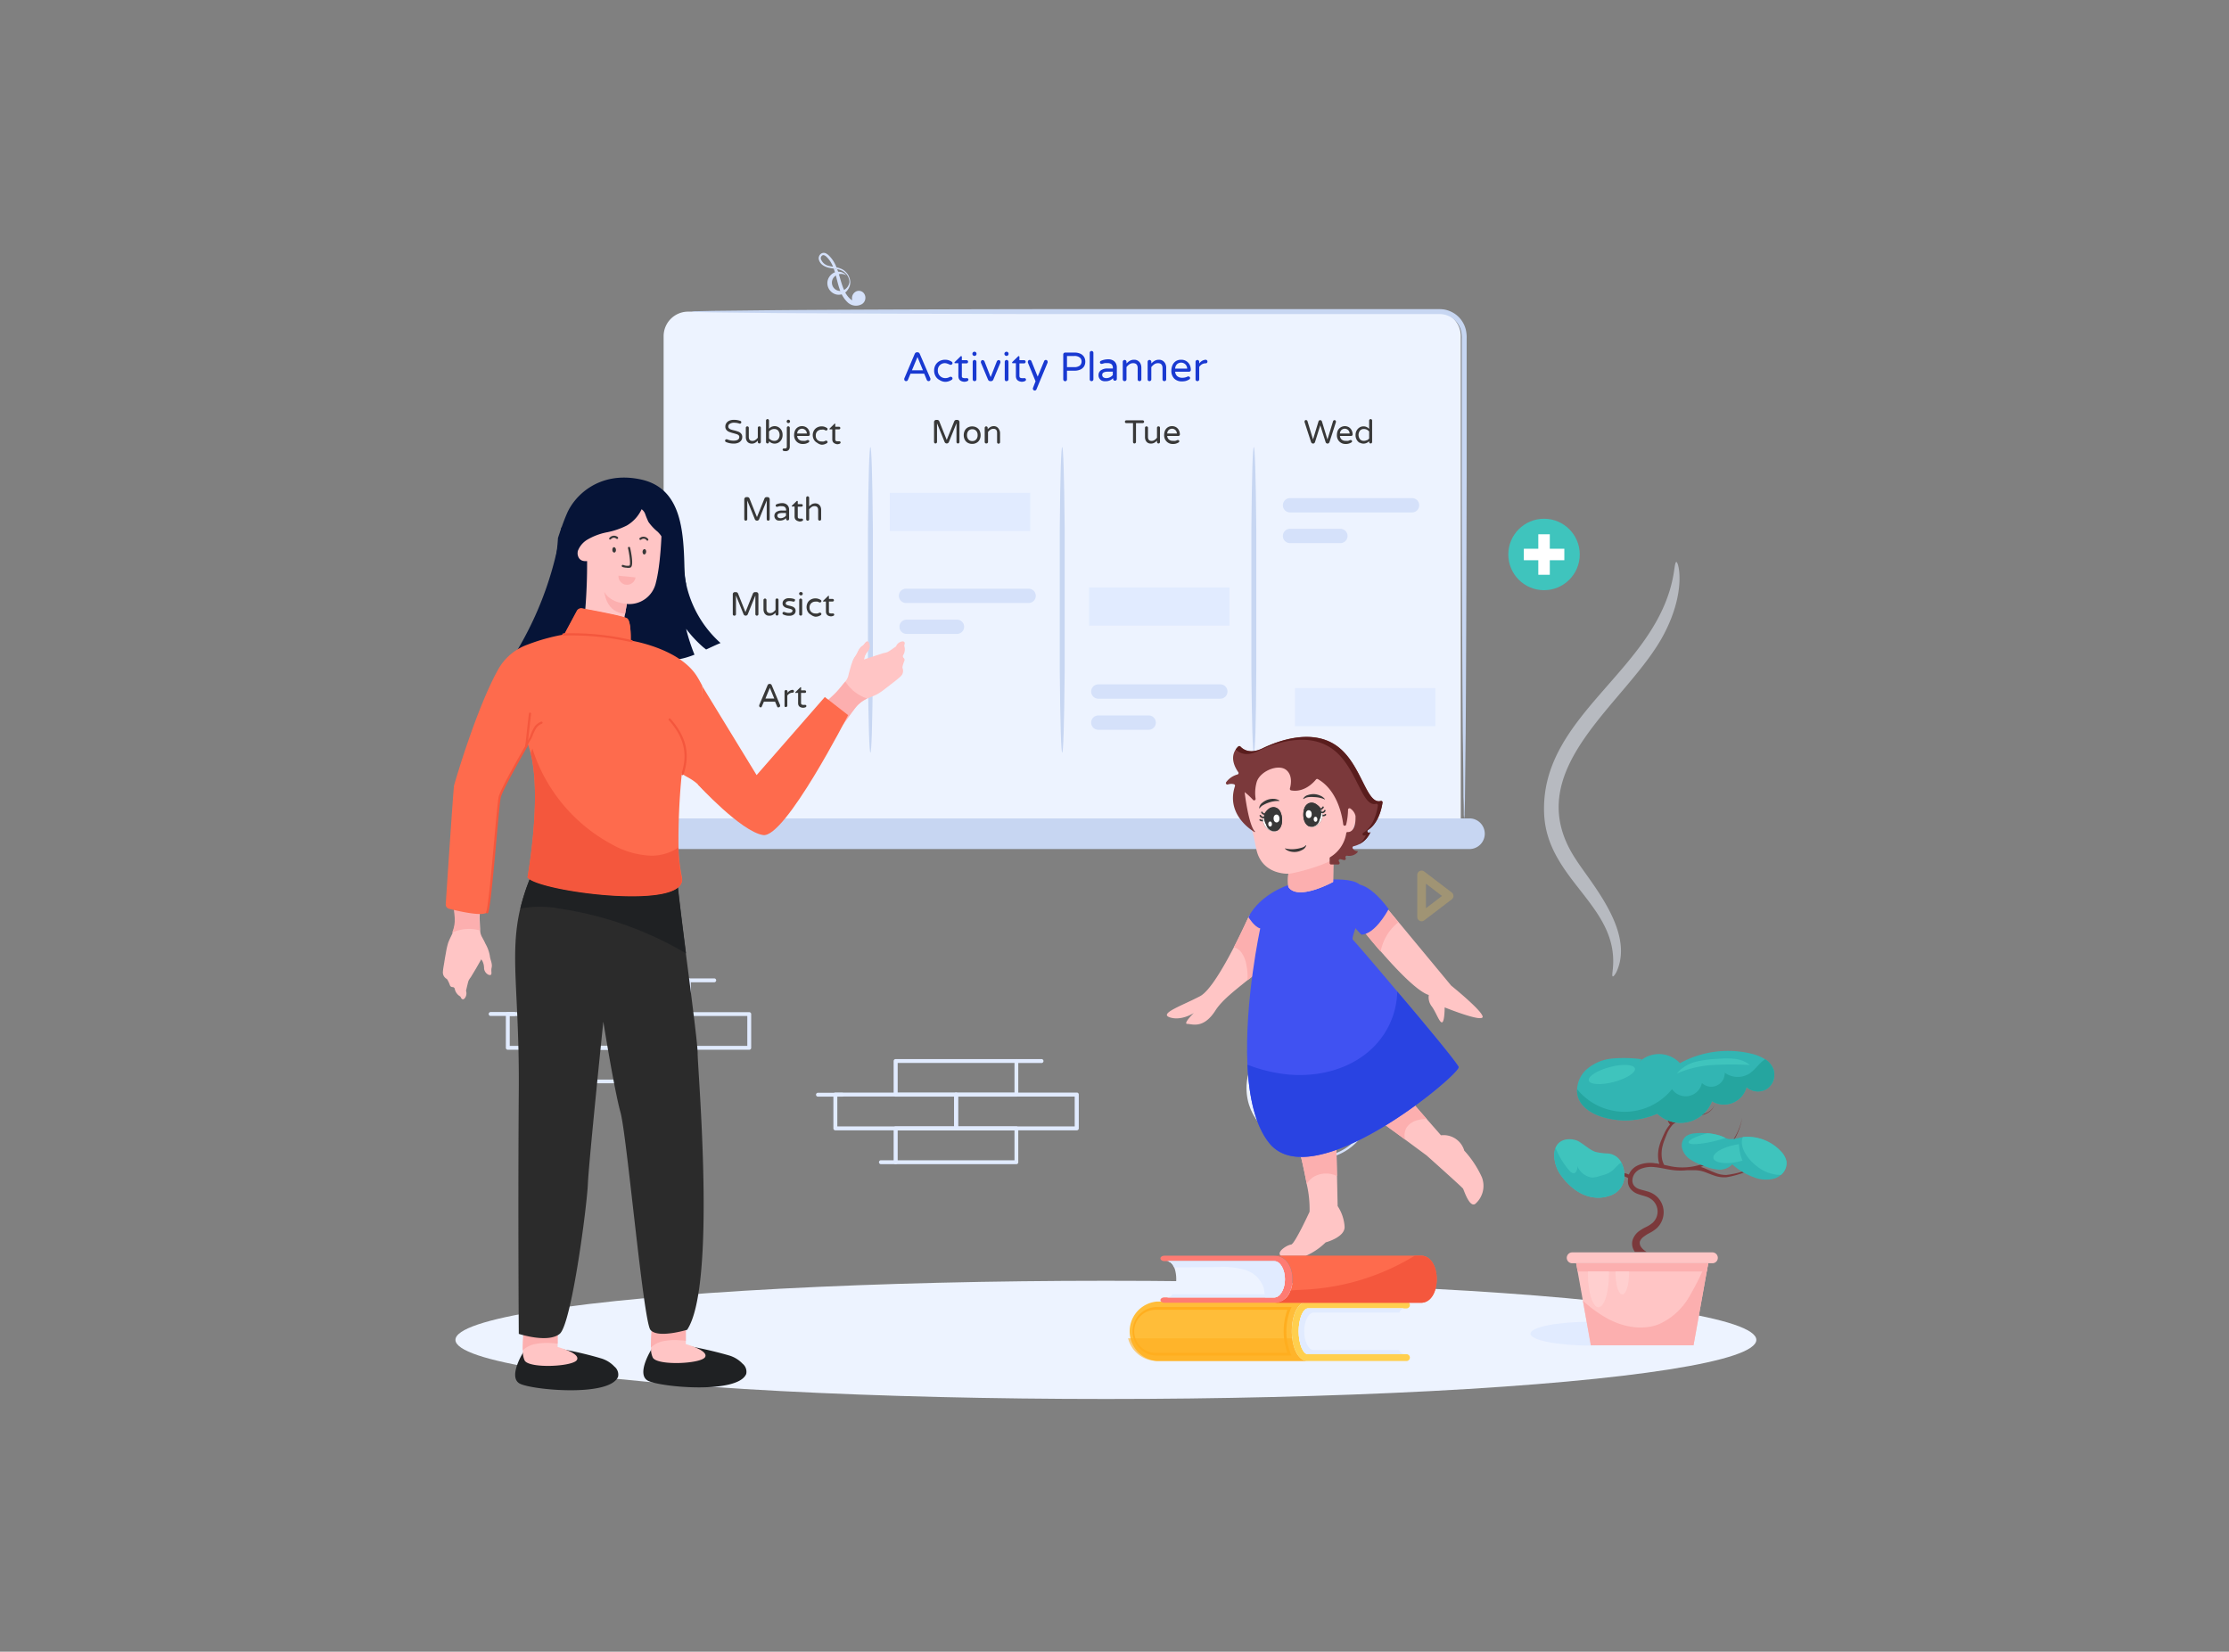 <svg xmlns="http://www.w3.org/2000/svg" id="Layer_1" data-name="Layer 1" viewBox="0 0 448 332"><rect x="0" y="0" width="448" height="332" fill="#808080" stroke="none"/><defs><style>.cls-1{fill:#edf3ff;}.cls-2{fill:#e1ebff;}.cls-3{opacity:0.5;}.cls-4{fill:#d5e1fa;}.cls-5{opacity:0.25;}.cls-6{fill:#5ac8fa;}.cls-7{fill:#ffcf4e;}.cls-8{fill:#3fc4bd;}.cls-9{fill:#fff;}.cls-10{fill:none;}.cls-11{fill:#fcafaf;}.cls-12{fill:#1939d1;}.cls-13{fill:#c7d6f2;}.cls-14{fill:#383838;}.cls-15{fill:#ffc5c5;}.cls-16{fill:#1f2123;}.cls-17{fill:#061437;}.cls-18{fill:#2b2b2b;}.cls-19{fill:#fe6b4d;}.cls-20{fill:#f4573d;}.cls-21{fill:#4052f2;}.cls-22{fill:#2943e2;}.cls-23{fill:#7b393b;}.cls-24{fill:#591d1d;}.cls-25{fill:#ffbd39;}.cls-26{opacity:0.58;}.cls-27{fill:#ffae1f;}.cls-28{fill:#fe7b73;}.cls-29{fill:#ffcfcf;}.cls-30{fill:#32b5b3;}.cls-31{fill:#25a59f;}</style></defs><g id="_Lesson_Planning" data-name=" Lesson Planning"><ellipse class="cls-1" cx="222.27" cy="269.32" rx="130.73" ry="11.88"></ellipse><ellipse class="cls-2" cx="319.85" cy="268.07" rx="12.25" ry="2.4"></ellipse><g class="cls-3"><path class="cls-1" d="M324.17,194.63c1.16-12.66-13.29-17.79-13.82-31.1-.84-20.18,23.39-29,26.15-49,.14-1,.25-1.56.42-1.58.47,0,2,5.79-2.36,14.27-7.16,14-29.86,27.35-17.84,45.51,3.06,4.8,11.56,14.22,8.37,22.16a4.26,4.26,0,0,1-.59,1.1C323.8,196.88,324.11,195.44,324.17,194.63Z"></path></g><path class="cls-4" d="M169.2,54.09a4.39,4.39,0,0,0-1.08-.35,2,2,0,0,0-.1-.26,6.4,6.4,0,0,0-1.48-2.17,2.5,2.5,0,0,0-.57-.4,1,1,0,0,0-.81,0,1.13,1.13,0,0,0-.56,1.34,2,2,0,0,0,.83,1.09,3.56,3.56,0,0,0,1.22.49c.31.07.6.11.9.15l.7.11a4.56,4.56,0,0,1,.84.26,2.65,2.65,0,0,1,1.64,2.33,2.12,2.12,0,0,1-1.35,1.72,1.67,1.67,0,0,1-1.67-2.79,2,2,0,0,1,2.4-.26h0a2.09,2.09,0,0,0-2.87-.3,2.43,2.43,0,0,0-.91,1.42A2.36,2.36,0,0,0,168,59.17h0a2.16,2.16,0,0,0,2.37-.9,2.62,2.62,0,0,0,.53-1.56A3.06,3.06,0,0,0,169.2,54.09Zm-1.78-.48a5,5,0,0,1-.69-.14A2.16,2.16,0,0,1,165,52.1a.65.65,0,0,1,.33-.79c.25-.11.58.09.86.38A5.53,5.53,0,0,1,167.42,53.61Z"></path><path class="cls-4" d="M173.7,59.05a1.51,1.51,0,0,1-.35,2l-.11.08-.12.06a2.42,2.42,0,0,1-2.76-.42,5.86,5.86,0,0,1-1.46-2.25c-.61-1.55-.8-3.14-1.35-4.58l.7.11c.53,1.41.79,2.87,1.37,4.17a4.87,4.87,0,0,0,1.3,1.89,1.56,1.56,0,0,0,.38.25,1.52,1.52,0,0,1,.53-1.63A1.28,1.28,0,0,1,173.7,59.05Z"></path><path class="cls-2" d="M126.32,211H102.06a.38.38,0,0,1-.39-.39v-6.76a.39.39,0,0,1,.39-.4h24.26a.4.4,0,0,1,.4.4v6.76A.39.39,0,0,1,126.32,211Zm-23.87-.78h23.48v-6H102.45Z"></path><path class="cls-2" d="M150.59,211H126.32a.39.39,0,0,1-.39-.39v-6.76a.4.4,0,0,1,.39-.4h24.27a.39.39,0,0,1,.39.4v6.76A.38.38,0,0,1,150.59,211Zm-23.87-.78H150.2v-6H126.72Z"></path><path class="cls-2" d="M138.46,217.74H114.19a.39.39,0,0,1-.39-.39v-6.77a.38.38,0,0,1,.39-.39h24.27a.39.39,0,0,1,.39.39v6.77A.4.4,0,0,1,138.46,217.74ZM114.59,217h23.47v-6H114.59Z"></path><path class="cls-2" d="M138.46,204.21H114.19a.39.39,0,0,1-.39-.39v-6.77a.38.38,0,0,1,.39-.39h24.27a.39.39,0,0,1,.39.39v6.77A.4.4,0,0,1,138.46,204.21Zm-23.87-.79h23.47v-6H114.59Z"></path><path class="cls-2" d="M114.19,217.74h-3a.4.4,0,0,1,0-.79h3a.4.4,0,1,1,0,.79Z"></path><path class="cls-2" d="M143.55,197.44h-5.09a.39.39,0,1,1,0-.78h5.09a.39.39,0,0,1,0,.78Z"></path><path class="cls-2" d="M103.42,204.21H98.56a.4.4,0,0,1,0-.79h4.86a.4.4,0,0,1,0,.79Z"></path><path class="cls-2" d="M192.16,227.2H167.9a.4.4,0,0,1-.4-.4V220a.39.39,0,0,1,.4-.39h24.26a.39.39,0,0,1,.4.39v6.76A.4.4,0,0,1,192.16,227.2Zm-23.87-.79h23.48v-6H168.29Z"></path><path class="cls-2" d="M216.43,227.2H192.16a.39.39,0,0,1-.39-.4V220a.38.38,0,0,1,.39-.39h24.27a.39.39,0,0,1,.39.39v6.76A.4.4,0,0,1,216.43,227.2Zm-23.87-.79H216v-6H192.56Z"></path><path class="cls-2" d="M204.29,234H180a.38.38,0,0,1-.39-.39V226.8a.39.39,0,0,1,.39-.39h24.26a.4.4,0,0,1,.4.39v6.77A.39.39,0,0,1,204.29,234Zm-23.87-.78H203.9v-6H180.42Z"></path><path class="cls-2" d="M204.29,220.43H180a.38.38,0,0,1-.39-.39v-6.77a.39.39,0,0,1,.39-.39h24.26a.4.4,0,0,1,.4.39V220A.39.39,0,0,1,204.29,220.43Zm-23.87-.78H203.9v-6H180.42Z"></path><path class="cls-2" d="M180,234h-2.95a.39.39,0,1,1,0-.78H180a.39.39,0,0,1,0,.78Z"></path><path class="cls-2" d="M209.39,213.67h-5.1a.4.4,0,0,1,0-.79h5.1a.4.4,0,0,1,0,.79Z"></path><path class="cls-2" d="M169.26,220.43H164.4a.39.39,0,1,1,0-.78h4.86a.39.39,0,1,1,0,.78Z"></path><g class="cls-5"><path class="cls-6" d="M309.19,115.9a.85.85,0,0,1-.61-.25l-4.23-4.23a.87.87,0,0,1,0-1.23l4.23-4.22a.87.87,0,0,1,1.23,0l4.22,4.22a.87.87,0,0,1,0,1.23l-4.22,4.23A.88.88,0,0,1,309.19,115.9Zm-3-5.09,3,3,3-3-3-3Z"></path></g><g class="cls-5"><path class="cls-7" d="M285.73,185.18a.86.86,0,0,1-.39-.09.87.87,0,0,1-.49-.78v-8.45a.87.87,0,0,1,.49-.78.86.86,0,0,1,.91.09l5.53,4.22a.87.87,0,0,1,0,1.39L286.25,185A.84.84,0,0,1,285.73,185.18Zm.87-7.56v4.93l3.22-2.46Z"></path></g><circle class="cls-1" cx="261.63" cy="218.73" r="11.1"></circle><path class="cls-4" d="M264.56,233a11.34,11.34,0,1,1,11.34-11.34A11.35,11.35,0,0,1,264.56,233Zm0-22.21a10.87,10.87,0,1,0,10.87,10.87A10.89,10.89,0,0,0,264.56,210.8Z"></path><circle class="cls-8" cx="310.33" cy="111.45" r="7.18"></circle><rect class="cls-9" x="309.18" y="107.39" width="2.31" height="8.14"></rect><rect class="cls-9" x="306.27" y="110.3" width="8.14" height="2.31"></rect><path class="cls-10" d="M245.1,198.87l.38.09-.13.26"></path><path class="cls-11" d="M241.39,205.27a1.84,1.84,0,0,1,.53-1Z"></path><g class="cls-5"><path class="cls-12" d="M151.24,168.51a3.91,3.91,0,1,1,3.92-3.91A3.92,3.92,0,0,1,151.24,168.51Zm0-6.08a2.17,2.17,0,1,0,2.17,2.17A2.17,2.17,0,0,0,151.24,162.43Z"></path></g><path class="cls-1" d="M293.6,164.5V67.57a4.93,4.93,0,0,0-4.93-4.93H138.32a4.93,4.93,0,0,0-4.94,4.93V164.5Z"></path><path class="cls-13" d="M139,62.63a5.37,5.37,0,0,1,1.07-.08l3.21-.07,12.89-.14q17.19-.14,51.76-.2h81.5a5.56,5.56,0,0,1,1,.1,5.71,5.71,0,0,1,1.86.76,5.43,5.43,0,0,1,2.3,3.19,6.94,6.94,0,0,1,.19,1.94V95.61q-.07,34.56-.2,51.72-.09,8.59-.14,12.88c0,1.43-.06,2.5-.08,3.22a4.63,4.63,0,0,1-.08,1.07,5.49,5.49,0,0,1-.08-1.07c0-.72,0-1.79-.07-3.22q0-4.29-.14-12.88-.13-17.19-.2-51.72V68.14a6.08,6.08,0,0,0-.15-1.69,4.45,4.45,0,0,0-3.4-3.23,5.87,5.87,0,0,0-.82-.09H208q-34.59-.08-51.76-.2l-12.89-.14-3.21-.08A4.53,4.53,0,0,1,139,62.63Z"></path><path class="cls-13" d="M132.57,170.66H295.33a3.08,3.08,0,0,0,3.09-3.08h0a3.08,3.08,0,0,0-3.09-3.08H132.57a3.08,3.08,0,0,0-3.08,3.08h0A3.08,3.08,0,0,0,132.57,170.66Z"></path><path class="cls-12" d="M181.85,76.51a.35.35,0,0,1-.1-.26.41.41,0,0,1,0-.17l2.09-4.93a.64.64,0,0,1,.18-.25.48.48,0,0,1,.29-.09h.09a.48.48,0,0,1,.29.09.64.64,0,0,1,.18.25L187,76.08a.41.41,0,0,1,0,.17.35.35,0,0,1-.1.26.39.39,0,0,1-.62-.13l-.53-1.27H183l-.53,1.27a.34.34,0,0,1-.14.17.42.42,0,0,1-.21.06A.36.36,0,0,1,181.85,76.51Zm1.44-2.08h2.21l-1.1-2.67Z"></path><path class="cls-12" d="M188.85,76.39a1.93,1.93,0,0,1-.8-.75,2.18,2.18,0,0,1-.3-1.16,2.14,2.14,0,0,1,.3-1.15,2,2,0,0,1,.8-.76,2.34,2.34,0,0,1,1.09-.26,2.37,2.37,0,0,1,.75.11,2.83,2.83,0,0,1,.58.28.34.34,0,0,1,.17.29.32.32,0,0,1-.1.23.3.3,0,0,1-.21.1.41.41,0,0,1-.18,0,3.26,3.26,0,0,0-.47-.2A1.65,1.65,0,0,0,190,73a1.4,1.4,0,0,0-1.51,1.47,1.44,1.44,0,0,0,.41,1.07A1.46,1.46,0,0,0,190,76a1.65,1.65,0,0,0,.48-.06,3.26,3.26,0,0,0,.47-.2.31.31,0,0,1,.18,0,.26.26,0,0,1,.21.1.3.3,0,0,1,.1.22.32.32,0,0,1-.17.29,2.39,2.39,0,0,1-.58.28,2.11,2.11,0,0,1-.75.12A2.23,2.23,0,0,1,188.85,76.39Z"></path><path class="cls-12" d="M192.62,75.57V73H192a.14.14,0,0,1-.11,0,.13.13,0,0,1-.05-.11.17.17,0,0,1,.07-.14l1.12-1.09a.21.21,0,0,1,.14-.08.15.15,0,0,1,.15.17v.65h.93a.31.31,0,0,1,.32.32.33.33,0,0,1-.09.23.32.32,0,0,1-.23.09h-.93v2.48c0,.21,0,.35.16.4a.71.71,0,0,0,.38.09,1.13,1.13,0,0,0,.32,0l.07,0h.1a.26.26,0,0,1,.2.08.29.29,0,0,1,.09.21.32.32,0,0,1-.18.29,1.6,1.6,0,0,1-.68.15C193,76.66,192.62,76.29,192.62,75.57Z"></path><path class="cls-12" d="M195.56,71.42a.42.42,0,0,1-.12-.3v0a.42.42,0,0,1,.12-.3.41.41,0,0,1,.3-.12h0a.4.4,0,0,1,.29.12.42.42,0,0,1,.12.3v0a.42.42,0,0,1-.12.3.4.4,0,0,1-.29.12h0A.41.41,0,0,1,195.56,71.42Zm.05,5.09a.36.36,0,0,1-.11-.26V72.73a.39.39,0,0,1,.11-.27.36.36,0,0,1,.26-.11.38.38,0,0,1,.38.38v3.52a.36.36,0,0,1-.38.36A.35.35,0,0,1,195.61,76.51Z"></path><path class="cls-12" d="M198.76,76.53a.55.55,0,0,1-.18-.22l-1.43-3.41a.38.38,0,0,1,0-.17.39.39,0,0,1,.11-.27.36.36,0,0,1,.46,0,.4.4,0,0,1,.14.15l1.25,3.19,1.25-3.19a.4.4,0,0,1,.14-.15.36.36,0,0,1,.46,0,.39.39,0,0,1,.11.27.38.38,0,0,1,0,.17l-1.43,3.41a.55.55,0,0,1-.18.22.43.43,0,0,1-.27.08H199A.43.43,0,0,1,198.76,76.53Z"></path><path class="cls-12" d="M202,71.42a.43.43,0,0,1-.13-.3v0a.43.43,0,0,1,.13-.3.4.4,0,0,1,.29-.12h0a.41.41,0,0,1,.42.42v0a.41.41,0,0,1-.42.42h0A.4.4,0,0,1,202,71.42Zm.05,5.09a.33.33,0,0,1-.11-.26V72.73a.38.38,0,0,1,.37-.38.38.38,0,0,1,.38.38v3.52a.34.34,0,0,1-.12.26.35.35,0,0,1-.26.1A.34.34,0,0,1,202,76.51Z"></path><path class="cls-12" d="M204.18,75.57V73h-.58a.16.16,0,0,1-.12,0,.17.17,0,0,1,0-.25l1.12-1.09a.21.21,0,0,1,.14-.08.15.15,0,0,1,.15.17v.65h.93a.31.31,0,0,1,.32.32.33.33,0,0,1-.09.23.32.32,0,0,1-.23.09h-.93v2.48c0,.21.05.35.15.4a.78.78,0,0,0,.39.09,1.19,1.19,0,0,0,.32,0l.07,0h.1a.27.27,0,0,1,.2.08.29.29,0,0,1,.09.21.31.31,0,0,1-.19.29,1.57,1.57,0,0,1-.68.15C204.58,76.66,204.18,76.29,204.18,75.57Z"></path><path class="cls-12" d="M207.71,78.39a.34.34,0,0,1-.11-.25.31.31,0,0,1,0-.13l.53-1.37-1.54-3.76a.4.4,0,0,1,0-.15.38.38,0,0,1,.1-.27.37.37,0,0,1,.27-.11.31.31,0,0,1,.2.07.36.36,0,0,1,.14.16l1.26,3.13,1.29-3.11a.36.36,0,0,1,.34-.25.37.37,0,0,1,.27.11.38.38,0,0,1,.1.27.68.68,0,0,1,0,.14l-2.24,5.38a.38.38,0,0,1-.34.25A.33.33,0,0,1,207.71,78.39Z"></path><path class="cls-12" d="M213.81,76.51a.36.36,0,0,1-.11-.26v-5a.39.39,0,0,1,.11-.27.36.36,0,0,1,.26-.11h1.87a2.75,2.75,0,0,1,1.27.26,1.67,1.67,0,0,1,.71.68,1.87,1.87,0,0,1,.21.88,1.94,1.94,0,0,1-.21.89,1.71,1.71,0,0,1-.71.67,2.75,2.75,0,0,1-1.27.26h-1.49v1.76a.36.36,0,0,1-.11.26.38.38,0,0,1-.27.1A.35.35,0,0,1,213.81,76.51Zm2.06-2.72a1.71,1.71,0,0,0,1.17-.32,1.05,1.05,0,0,0,.34-.8,1,1,0,0,0-.34-.79,1.66,1.66,0,0,0-1.17-.32h-1.42v2.23Z"></path><path class="cls-12" d="M219.12,76.51a.35.35,0,0,1-.1-.26V70.92a.35.35,0,0,1,.1-.26.33.33,0,0,1,.26-.11.36.36,0,0,1,.38.37v5.33a.36.36,0,0,1-.38.36A.35.35,0,0,1,219.12,76.51Z"></path><path class="cls-12" d="M221.45,76.51a1.17,1.17,0,0,1-.48-.43,1.2,1.2,0,0,1-.18-.65,1.15,1.15,0,0,1,.48-1,2.29,2.29,0,0,1,1.4-.36h1V74a1,1,0,0,0-.26-.78,1.24,1.24,0,0,0-.84-.23,3.09,3.09,0,0,0-.55,0l-.54.15-.1,0a.31.31,0,0,1-.31-.31.32.32,0,0,1,.22-.31,3.52,3.52,0,0,1,1.42-.3,1.88,1.88,0,0,1,1,.23,1.4,1.4,0,0,1,.57.59,1.69,1.69,0,0,1,.19.8v2.32a.36.36,0,0,1-.11.26.38.38,0,0,1-.27.1.35.35,0,0,1-.26-.1.36.36,0,0,1-.11-.26V76a2,2,0,0,1-1.54.63A1.53,1.53,0,0,1,221.45,76.51Zm1.65-.69a1.74,1.74,0,0,0,.56-.44V74.7h-.89c-.83,0-1.24.21-1.24.64a.63.63,0,0,0,.2.48,1,1,0,0,0,.67.18A1.49,1.49,0,0,0,223.1,75.82Z"></path><path class="cls-12" d="M225.77,76.51a.36.36,0,0,1-.11-.26V72.73a.39.39,0,0,1,.11-.27.36.36,0,0,1,.26-.11.37.37,0,0,1,.27.11.39.39,0,0,1,.11.27v.33a2.79,2.79,0,0,1,.67-.54,1.67,1.67,0,0,1,.85-.21,1.36,1.36,0,0,1,1.3.8,1.92,1.92,0,0,1,.17.81v2.33a.36.36,0,0,1-.38.36.34.34,0,0,1-.36-.36V74c0-.67-.31-1-.91-1a1.32,1.32,0,0,0-.73.21,2.55,2.55,0,0,0-.61.58v2.46a.36.36,0,0,1-.38.36A.35.35,0,0,1,225.77,76.51Z"></path><path class="cls-12" d="M230.76,76.51a.35.35,0,0,1-.1-.26V72.73a.38.38,0,0,1,.1-.27.36.36,0,0,1,.26-.11.37.37,0,0,1,.27.11.35.35,0,0,1,.11.27v.33a2.79,2.79,0,0,1,.67-.54,1.69,1.69,0,0,1,.86-.21,1.42,1.42,0,0,1,.78.21,1.46,1.46,0,0,1,.51.59,1.78,1.78,0,0,1,.17.81v2.33a.33.33,0,0,1-.11.26.35.35,0,0,1-.26.1.38.38,0,0,1-.27-.1.35.35,0,0,1-.1-.26V74c0-.67-.3-1-.9-1a1.33,1.33,0,0,0-.74.21,2.75,2.75,0,0,0-.61.58v2.46a.33.33,0,0,1-.11.26.36.36,0,0,1-.27.1A.35.35,0,0,1,230.76,76.51Z"></path><path class="cls-12" d="M236,76.09a2.18,2.18,0,0,1-.57-1.61,2.69,2.69,0,0,1,.22-1.07,1.88,1.88,0,0,1,.65-.8,1.91,1.91,0,0,1,1.09-.3,1.87,1.87,0,0,1,1.05.28,1.85,1.85,0,0,1,.68.76,2.32,2.32,0,0,1,.22,1,.35.35,0,0,1-.1.26.37.37,0,0,1-.27.11h-2.78a1.32,1.32,0,0,0,.42.89,1.51,1.51,0,0,0,1,.32,2.27,2.27,0,0,0,.61-.07,1.91,1.91,0,0,0,.5-.19.33.33,0,0,1,.15,0,.35.35,0,0,1,.23.09.33.33,0,0,1,.1.23.36.36,0,0,1-.22.3,2.9,2.9,0,0,1-.63.28,2.94,2.94,0,0,1-.8.09A2.08,2.08,0,0,1,236,76.09Zm2.61-2a1.36,1.36,0,0,0-.21-.67,1.16,1.16,0,0,0-.46-.4,1.2,1.2,0,0,0-.55-.13,1.23,1.23,0,0,0-.55.13,1.08,1.08,0,0,0-.45.4,1.36,1.36,0,0,0-.2.67Z"></path><path class="cls-12" d="M240.4,76.51a.33.33,0,0,1-.11-.26V72.73a.38.38,0,0,1,.37-.38.36.36,0,0,1,.26.11.35.35,0,0,1,.11.27v.35a1.65,1.65,0,0,1,1.29-.77h0a.35.35,0,0,1,.26.11.35.35,0,0,1,.1.26.32.32,0,0,1-.1.25.36.36,0,0,1-.27.1h0a1.5,1.5,0,0,0-.73.19,1.74,1.74,0,0,0-.55.53v2.5a.33.33,0,0,1-.11.26.35.35,0,0,1-.26.1A.34.34,0,0,1,240.4,76.51Z"></path><path class="cls-14" d="M145.92,88.85a.25.25,0,0,1-.14-.11.3.3,0,0,1-.05-.16.27.27,0,0,1,.08-.19.23.23,0,0,1,.19-.09.28.28,0,0,1,.13,0,3.15,3.15,0,0,0,1.3.27c.77,0,1.16-.25,1.16-.76a.43.43,0,0,0-.15-.33,1,1,0,0,0-.37-.21l-.62-.18a6.59,6.59,0,0,1-.87-.27,1.36,1.36,0,0,1-.56-.38,1,1,0,0,1-.24-.69,1.21,1.21,0,0,1,.2-.69,1.35,1.35,0,0,1,.58-.49,2.2,2.2,0,0,1,.93-.18,3.69,3.69,0,0,1,1.32.22.25.25,0,0,1,.18.26.31.31,0,0,1-.07.2.26.26,0,0,1-.19.08l-.11,0a3.19,3.19,0,0,0-1.06-.18,1.53,1.53,0,0,0-.85.2.6.6,0,0,0-.33.55.53.53,0,0,0,.15.39,1.26,1.26,0,0,0,.39.23c.16.05.37.11.64.17a6.86,6.86,0,0,1,.85.26,1.39,1.39,0,0,1,.55.39,1,1,0,0,1,.22.71,1.13,1.13,0,0,1-.21.67,1.45,1.45,0,0,1-.59.46,2.24,2.24,0,0,1-.89.16A3.77,3.77,0,0,1,145.92,88.85Z"></path><path class="cls-14" d="M150.45,89a1.1,1.1,0,0,1-.41-.47,1.59,1.59,0,0,1-.14-.66V86a.29.29,0,0,1,.09-.22.32.32,0,0,1,.21-.08.29.29,0,0,1,.21.08.29.29,0,0,1,.09.22v1.81c0,.54.24.81.73.81a1,1,0,0,0,.59-.18,2.1,2.1,0,0,0,.49-.46V86a.29.29,0,0,1,.09-.22.33.33,0,0,1,.22-.08.32.32,0,0,1,.21.08.29.29,0,0,1,.09.22v2.83a.29.29,0,0,1-.09.22.29.29,0,0,1-.21.09.31.31,0,0,1-.31-.31v-.27a2.06,2.06,0,0,1-.54.45,1.35,1.35,0,0,1-.69.16A1.19,1.19,0,0,1,150.45,89Z"></path><path class="cls-14" d="M154.56,88.67v.17a.31.31,0,0,1-.3.3.26.26,0,0,1-.21-.09.29.29,0,0,1-.09-.21V84.55a.29.29,0,0,1,.09-.22.26.26,0,0,1,.21-.09.29.29,0,0,1,.22.09.33.33,0,0,1,.08.22v1.62a1.52,1.52,0,0,1,1.91-.3,1.67,1.67,0,0,1,.6.61,1.89,1.89,0,0,1,.22.94,1.83,1.83,0,0,1-.22.93,1.6,1.6,0,0,1-.6.61,1.54,1.54,0,0,1-1.91-.29Zm1.83-.37a1.44,1.44,0,0,0,0-1.76,1,1,0,0,0-.78-.31,1.27,1.27,0,0,0-.58.13,1.79,1.79,0,0,0-.47.36v1.39a1.79,1.79,0,0,0,.47.36,1.27,1.27,0,0,0,.58.14A1,1,0,0,0,156.39,88.3Z"></path><path class="cls-14" d="M157.49,90.63a.18.18,0,0,1-.13-.09.23.23,0,0,1,0-.32.23.23,0,0,1,.17-.08h.2a.53.53,0,0,0,.31-.07.4.4,0,0,0,.1-.32V86a.35.35,0,0,1,.08-.22.29.29,0,0,1,.22-.09.27.27,0,0,1,.21.09.29.29,0,0,1,.09.22v3.78a1,1,0,0,1-.21.65.8.8,0,0,1-.66.25A1.27,1.27,0,0,1,157.49,90.63Zm.72-5.69a.33.33,0,0,1-.1-.23v0a.37.37,0,0,1,.1-.24.33.33,0,0,1,.24-.1h0a.34.34,0,0,1,.34.34v0a.29.29,0,0,1-.1.23.33.33,0,0,1-.24.1h0A.33.33,0,0,1,158.21,84.94Z"></path><path class="cls-14" d="M160.06,88.71a1.78,1.78,0,0,1-.45-1.29,2.25,2.25,0,0,1,.17-.87,1.5,1.5,0,0,1,.53-.64,1.55,1.55,0,0,1,.88-.25,1.56,1.56,0,0,1,.85.23,1.51,1.51,0,0,1,.54.61,1.94,1.94,0,0,1,.18.83.25.25,0,0,1-.08.21.28.28,0,0,1-.22.09h-2.24a1.07,1.07,0,0,0,.34.72,1.22,1.22,0,0,0,.82.26,2.28,2.28,0,0,0,.48,0,2.05,2.05,0,0,0,.41-.16l.12,0a.24.24,0,0,1,.18.07.22.22,0,0,1,.08.19.28.28,0,0,1-.17.24,2.25,2.25,0,0,1-.51.22,2.34,2.34,0,0,1-.65.07A1.67,1.67,0,0,1,160.06,88.71Zm2.11-1.57a1,1,0,0,0-.17-.54.87.87,0,0,0-.37-.32.94.94,0,0,0-.88,0,.87.87,0,0,0-.37.32,1.08,1.08,0,0,0-.16.54Z"></path><path class="cls-14" d="M164.24,89a1.56,1.56,0,0,1-.64-.61,1.85,1.85,0,0,1,0-1.86,1.56,1.56,0,0,1,.64-.61,1.88,1.88,0,0,1,.88-.22,1.76,1.76,0,0,1,.6.09,2.65,2.65,0,0,1,.48.23.27.27,0,0,1,.13.23.29.29,0,0,1-.08.19.23.23,0,0,1-.17.08.28.28,0,0,1-.15,0,1.79,1.79,0,0,0-.37-.16,1.09,1.09,0,0,0-.39,0,1.23,1.23,0,0,0-.89.32,1.17,1.17,0,0,0-.32.87,1.15,1.15,0,0,0,.32.86,1.19,1.19,0,0,0,.89.33,1.37,1.37,0,0,0,.39,0,2.58,2.58,0,0,0,.37-.16.28.28,0,0,1,.15,0,.2.2,0,0,1,.17.08.29.29,0,0,1,.08.18.25.25,0,0,1-.13.23,2.12,2.12,0,0,1-.48.23,1.76,1.76,0,0,1-.6.09A1.87,1.87,0,0,1,164.24,89Z"></path><path class="cls-14" d="M167.28,88.3v-2h-.47a.18.18,0,0,1-.09,0,.12.12,0,0,1,0-.09.14.14,0,0,1,.06-.11l.9-.88a.15.15,0,0,1,.11-.06.12.12,0,0,1,.09,0,.16.16,0,0,1,0,.09v.53h.75a.29.29,0,0,1,.19.07.25.25,0,0,1,.07.19.24.24,0,0,1-.07.18.26.26,0,0,1-.19.08h-.75v2c0,.18.05.29.13.33a.56.56,0,0,0,.3.07.84.84,0,0,0,.27,0h.13a.28.28,0,0,1,.17.07.22.22,0,0,1,.07.17.25.25,0,0,1-.15.23,1.3,1.3,0,0,1-.55.12C167.6,89.17,167.28,88.88,167.28,88.3Z"></path><path class="cls-14" d="M149.68,104.57a.29.29,0,0,1-.09-.21v-4a.42.42,0,0,1,.13-.31.38.38,0,0,1,.3-.13h.22a.41.41,0,0,1,.24.08.45.45,0,0,1,.16.2l1.5,3.74,1.51-3.74a.39.39,0,0,1,.16-.2.41.41,0,0,1,.24-.08h.22a.38.38,0,0,1,.3.13.46.46,0,0,1,.13.31v4a.29.29,0,0,1-.09.21.28.28,0,0,1-.21.08.3.3,0,0,1-.22-.08.32.32,0,0,1-.08-.21V100.6l-1.53,3.78a.47.47,0,0,1-.17.2.46.46,0,0,1-.26.07.45.45,0,0,1-.25-.07.47.47,0,0,1-.17-.2l-1.53-3.78v3.76a.29.29,0,0,1-.09.21.28.28,0,0,1-.21.08A.25.25,0,0,1,149.68,104.57Z"></path><path class="cls-14" d="M156.18,104.57a1,1,0,0,1-.39-.35.93.93,0,0,1-.15-.52.94.94,0,0,1,.39-.79,1.9,1.9,0,0,1,1.13-.29H158v-.05a.83.83,0,0,0-.22-.63,1,1,0,0,0-.67-.19,2,2,0,0,0-.45,0l-.43.12h-.09a.23.23,0,0,1-.17-.07.24.24,0,0,1-.07-.18.26.26,0,0,1,.17-.25,2.88,2.88,0,0,1,1.14-.24,1.46,1.46,0,0,1,.78.19,1.18,1.18,0,0,1,.46.48,1.37,1.37,0,0,1,.15.64v1.87a.29.29,0,0,1-.31.29.27.27,0,0,1-.29-.29v-.17a1.7,1.7,0,0,1-1.25.5A1.25,1.25,0,0,1,156.18,104.57Zm1.33-.55a1.84,1.84,0,0,0,.46-.36v-.55h-.73c-.66,0-1,.17-1,.52a.46.46,0,0,0,.16.38.77.77,0,0,0,.54.15A1.25,1.25,0,0,0,157.51,104Z"></path><path class="cls-14" d="M159.7,103.81v-2h-.47a.12.12,0,0,1-.09,0,.18.18,0,0,1,0-.09.13.13,0,0,1,.06-.11l.9-.88a.17.17,0,0,1,.11-.06.14.14,0,0,1,.13.13v.53h.75a.24.24,0,0,1,.18.07.26.26,0,0,1,.08.19.25.25,0,0,1-.08.18.24.24,0,0,1-.18.07h-.75v2q0,.26.12.33a.59.59,0,0,0,.31.07.84.84,0,0,0,.27,0h.13a.26.26,0,0,1,.24.24.26.26,0,0,1-.16.23,1.26,1.26,0,0,1-.55.12C160,104.69,159.7,104.4,159.7,103.81Z"></path><path class="cls-14" d="M162.11,104.57a.32.32,0,0,1-.08-.21v-4.3a.32.32,0,0,1,.08-.21.29.29,0,0,1,.22-.09.31.31,0,0,1,.3.3v1.73a2.43,2.43,0,0,1,.54-.44,1.41,1.41,0,0,1,.69-.17,1.19,1.19,0,0,1,.63.17,1.16,1.16,0,0,1,.41.47,1.45,1.45,0,0,1,.14.66v1.88a.29.29,0,0,1-.09.21.32.32,0,0,1-.42,0,.29.29,0,0,1-.09-.21v-1.82c0-.53-.24-.8-.73-.8a1,1,0,0,0-.59.17,2.1,2.1,0,0,0-.49.46v2a.29.29,0,0,1-.09.21.28.28,0,0,1-.21.08A.29.29,0,0,1,162.11,104.57Z"></path><path class="cls-14" d="M147.36,123.66a.29.29,0,0,1-.08-.21v-4a.41.41,0,0,1,.43-.43h.22a.37.37,0,0,1,.24.08.49.49,0,0,1,.16.19l1.5,3.75,1.5-3.75a.44.44,0,0,1,.17-.19.35.35,0,0,1,.24-.08H152a.42.42,0,0,1,.3.12.46.46,0,0,1,.13.31v4a.26.26,0,0,1-.09.21.29.29,0,0,1-.21.09.29.29,0,0,1-.22-.09.26.26,0,0,1-.09-.21v-3.76l-1.53,3.78a.4.4,0,0,1-.16.2.5.5,0,0,1-.26.08.44.44,0,0,1-.25-.08.37.37,0,0,1-.17-.2l-1.53-3.78v3.76a.26.26,0,0,1-.09.21.29.29,0,0,1-.21.09A.29.29,0,0,1,147.36,123.66Z"></path><path class="cls-14" d="M154,123.61a1.11,1.11,0,0,1-.41-.47,1.58,1.58,0,0,1-.14-.65v-1.88a.26.26,0,0,1,.09-.21.29.29,0,0,1,.21-.09.29.29,0,0,1,.22.09.29.29,0,0,1,.08.21v1.81c0,.54.25.81.73.81a1.07,1.07,0,0,0,.59-.17,2.19,2.19,0,0,0,.5-.47v-2a.29.29,0,0,1,.08-.21.31.31,0,0,1,.22-.09.29.29,0,0,1,.21.09.26.26,0,0,1,.09.21v2.84a.31.31,0,0,1-.3.3.31.31,0,0,1-.22-.09.32.32,0,0,1-.08-.21v-.28a2.09,2.09,0,0,1-.55.45,1.35,1.35,0,0,1-.69.16A1.1,1.1,0,0,1,154,123.61Z"></path><path class="cls-14" d="M157.38,123.49a.28.28,0,0,1-.11-.22.26.26,0,0,1,.07-.19.26.26,0,0,1,.19-.08l.11,0a2.68,2.68,0,0,0,.43.14,1.73,1.73,0,0,0,.47.06c.49,0,.74-.16.74-.47a.25.25,0,0,0-.17-.23,2.5,2.5,0,0,0-.55-.18,6,6,0,0,1-.65-.19,1.1,1.1,0,0,1-.43-.31.72.72,0,0,1-.19-.53.92.92,0,0,1,.34-.75,1.37,1.37,0,0,1,1-.29,2.76,2.76,0,0,1,1,.16.31.31,0,0,1,.15.1.28.28,0,0,1,0,.15.26.26,0,0,1-.07.19.26.26,0,0,1-.19.08l-.09,0a2.78,2.78,0,0,0-.75-.11,1.11,1.11,0,0,0-.56.12.4.4,0,0,0-.2.34.31.31,0,0,0,.18.29,3.12,3.12,0,0,0,.58.18,5.75,5.75,0,0,1,.64.19,1.25,1.25,0,0,1,.42.3.93.93,0,0,1-.16,1.25,1.44,1.44,0,0,1-.95.28A2.53,2.53,0,0,1,157.38,123.49Z"></path><path class="cls-14" d="M160.71,119.56a.37.37,0,0,1-.1-.24v0A.34.34,0,0,1,161,119h0a.37.37,0,0,1,.24.1.33.33,0,0,1,.1.24v0a.33.33,0,0,1-.1.24.36.36,0,0,1-.24.09h0A.36.36,0,0,1,160.71,119.56Zm0,4.1a.29.29,0,0,1-.08-.21v-2.84a.32.32,0,0,1,.08-.21.29.29,0,0,1,.22-.09.31.31,0,0,1,.3.3v2.84a.26.26,0,0,1-.09.21.29.29,0,0,1-.21.09A.29.29,0,0,1,160.75,123.66Z"></path><path class="cls-14" d="M163,123.57a1.59,1.59,0,0,1-.65-.61,1.92,1.92,0,0,1,0-1.86,1.59,1.59,0,0,1,.65-.61,1.84,1.84,0,0,1,.88-.21,1.8,1.8,0,0,1,.6.09,2.26,2.26,0,0,1,.47.22.28.28,0,0,1,.14.24.29.29,0,0,1-.08.18.25.25,0,0,1-.18.08.27.27,0,0,1-.14,0,3.17,3.17,0,0,0-.37-.16,1.48,1.48,0,0,0-.39,0,1.18,1.18,0,0,0-.89.33,1.14,1.14,0,0,0-.33.86,1.15,1.15,0,0,0,.33.86,1.18,1.18,0,0,0,.89.33,1.48,1.48,0,0,0,.39,0,3.17,3.17,0,0,0,.37-.16.27.27,0,0,1,.14,0,.25.25,0,0,1,.18.08.29.29,0,0,1,.08.18.28.28,0,0,1-.14.24,2.26,2.26,0,0,1-.47.22,1.8,1.8,0,0,1-.6.09A1.84,1.84,0,0,1,163,123.57Z"></path><path class="cls-14" d="M166,122.91v-2h-.47a.1.1,0,0,1-.09,0,.13.13,0,0,1,0-.09.14.14,0,0,1,.06-.11l.9-.88a.17.17,0,0,1,.12-.06.09.09,0,0,1,.08,0,.12.12,0,0,1,0,.09v.53h.75a.27.27,0,0,1,.26.26.25.25,0,0,1-.08.18.23.23,0,0,1-.18.08h-.75v2c0,.17,0,.28.12.32a.62.62,0,0,0,.31.07.84.84,0,0,0,.27,0h.13a.26.26,0,0,1,.16.07.25.25,0,0,1,.08.17.24.24,0,0,1-.16.23,1.26,1.26,0,0,1-.55.12Q166,123.78,166,122.91Z"></path><path class="cls-14" d="M152.68,142.09a.29.29,0,0,1-.09-.22.27.27,0,0,1,0-.13l1.68-4a.62.62,0,0,1,.15-.2.38.38,0,0,1,.24-.07h.06a.38.38,0,0,1,.24.07.62.62,0,0,1,.15.2l1.68,4a.27.27,0,0,1,0,.13.29.29,0,0,1-.09.22.29.29,0,0,1-.21.08.26.26,0,0,1-.17,0,.28.28,0,0,1-.11-.13l-.43-1h-2.25l-.43,1a.37.37,0,0,1-.12.13.26.26,0,0,1-.17,0A.29.29,0,0,1,152.68,142.09Zm1.16-1.68h1.78l-.89-2.15Z"></path><path class="cls-14" d="M157.77,142.09a.29.29,0,0,1-.09-.22V139a.29.29,0,0,1,.09-.22.26.26,0,0,1,.21-.09.29.29,0,0,1,.21.09.29.29,0,0,1,.09.22v.28a1.32,1.32,0,0,1,1-.62h0a.29.29,0,0,1,.21.08.29.29,0,0,1,.09.22.25.25,0,0,1-.09.2.33.33,0,0,1-.22.08h0a1.06,1.06,0,0,0-.58.16,1.29,1.29,0,0,0-.45.42v2a.29.29,0,0,1-.09.22.32.32,0,0,1-.21.08A.29.29,0,0,1,157.77,142.09Z"></path><path class="cls-14" d="M160.41,141.33v-2.05h-.47a.12.12,0,0,1-.09,0,.11.11,0,0,1,0-.08.14.14,0,0,1,.06-.12l.9-.88a.15.15,0,0,1,.11-.06.18.18,0,0,1,.09,0,.17.17,0,0,1,0,.1v.52h.75a.26.26,0,0,1,.19.08.27.27,0,0,1,0,.36.22.22,0,0,1-.19.08H161v2a.37.37,0,0,0,.13.33.66.66,0,0,0,.3.07,1.26,1.26,0,0,0,.27,0l.06,0h.07a.23.23,0,0,1,.17.07.2.2,0,0,1,.07.16.26.26,0,0,1-.15.24,1.29,1.29,0,0,1-.55.11C160.73,142.2,160.41,141.91,160.41,141.33Z"></path><path class="cls-14" d="M187.82,89.05a.29.29,0,0,1-.09-.21v-4a.44.44,0,0,1,.43-.44h.22a.41.41,0,0,1,.24.08.51.51,0,0,1,.16.2l1.5,3.75,1.51-3.75a.51.51,0,0,1,.16-.2.41.41,0,0,1,.24-.08h.22a.44.44,0,0,1,.43.44v4a.3.3,0,0,1-.6,0V85.08l-1.53,3.78a.48.48,0,0,1-.43.28.46.46,0,0,1-.25-.08.47.47,0,0,1-.17-.2l-1.53-3.78v3.76a.31.31,0,0,1-.3.3A.26.26,0,0,1,187.82,89.05Z"></path><path class="cls-14" d="M194.5,89a1.47,1.47,0,0,1-.59-.62,1.91,1.91,0,0,1-.21-.91,2,2,0,0,1,.21-.92,1.53,1.53,0,0,1,.59-.62,1.87,1.87,0,0,1,.9-.22,1.79,1.79,0,0,1,.88.22,1.49,1.49,0,0,1,.6.62,2,2,0,0,1,.21.92,1.91,1.91,0,0,1-.21.91,1.44,1.44,0,0,1-.6.62,1.69,1.69,0,0,1-.88.22A1.77,1.77,0,0,1,194.5,89Zm1.42-.45a1.12,1.12,0,0,0,.41-.4,1.31,1.31,0,0,0,.16-.69,1.29,1.29,0,0,0-.16-.68,1,1,0,0,0-.41-.39,1.13,1.13,0,0,0-1,0,.94.94,0,0,0-.4.39,1.29,1.29,0,0,0-.16.68,1.31,1.31,0,0,0,.16.69,1,1,0,0,0,.4.4,1.21,1.21,0,0,0,1,0Z"></path><path class="cls-14" d="M198,89.05a.29.29,0,0,1-.09-.21V86a.31.31,0,0,1,.3-.3.27.27,0,0,1,.21.09.29.29,0,0,1,.09.21v.27a2.27,2.27,0,0,1,.55-.44,1.34,1.34,0,0,1,.68-.17,1.12,1.12,0,0,1,.64.18,1.18,1.18,0,0,1,.41.47A1.51,1.51,0,0,1,201,87v1.88a.29.29,0,0,1-.09.21.29.29,0,0,1-.22.09.29.29,0,0,1-.21-.09.32.32,0,0,1-.08-.21V87c0-.54-.25-.81-.73-.81a1.07,1.07,0,0,0-.59.17,2.19,2.19,0,0,0-.5.47v2a.29.29,0,0,1-.09.21.27.27,0,0,1-.21.09A.29.29,0,0,1,198,89.05Z"></path><path class="cls-14" d="M227.8,89.05a.32.32,0,0,1-.08-.21V85.05h-1.35a.27.27,0,0,1-.28-.28.3.3,0,0,1,.08-.2.28.28,0,0,1,.2-.08h3.29a.28.28,0,0,1,.2.08.27.27,0,0,1,.09.2.25.25,0,0,1-.09.2.28.28,0,0,1-.2.08h-1.34v3.79a.31.31,0,0,1-.3.3A.29.29,0,0,1,227.8,89.05Z"></path><path class="cls-14" d="M230.68,89a1.1,1.1,0,0,1-.41-.47,1.45,1.45,0,0,1-.14-.66V86a.29.29,0,0,1,.08-.22.35.35,0,0,1,.22-.08.32.32,0,0,1,.21.08.29.29,0,0,1,.09.22v1.81q0,.81.72.81a1,1,0,0,0,.6-.18,2.1,2.1,0,0,0,.49-.46V86a.29.29,0,0,1,.09-.22.32.32,0,0,1,.21-.08.28.28,0,0,1,.3.3v2.83a.33.33,0,0,1-.08.22.29.29,0,0,1-.22.09.29.29,0,0,1-.21-.09.29.29,0,0,1-.09-.22v-.27A2.23,2.23,0,0,1,232,89a1.41,1.41,0,0,1-.69.16A1.19,1.19,0,0,1,230.68,89Z"></path><path class="cls-14" d="M234.44,88.71a1.74,1.74,0,0,1-.46-1.29,2.25,2.25,0,0,1,.17-.87,1.58,1.58,0,0,1,.53-.64,1.55,1.55,0,0,1,.88-.25,1.56,1.56,0,0,1,.85.23,1.51,1.51,0,0,1,.54.61,1.81,1.81,0,0,1,.19.83.26.26,0,0,1-.09.21.27.27,0,0,1-.22.09h-2.24a1.11,1.11,0,0,0,.34.72,1.22,1.22,0,0,0,.82.26,2.21,2.21,0,0,0,.48,0,2.05,2.05,0,0,0,.41-.16l.12,0a.28.28,0,0,1,.19.07.25.25,0,0,1,.07.19.28.28,0,0,1-.17.24,2,2,0,0,1-1.15.29A1.67,1.67,0,0,1,234.44,88.71Zm2.1-1.57a1,1,0,0,0-.17-.54.91.91,0,0,0-.36-.32,1.06,1.06,0,0,0-.45-.11,1,1,0,0,0-.44.11.79.79,0,0,0-.36.32,1,1,0,0,0-.17.54Z"></path><path class="cls-14" d="M263.65,89.06a.4.4,0,0,1-.15-.22l-1.3-4a.89.89,0,0,1,0-.11.25.25,0,0,1,.08-.21.26.26,0,0,1,.21-.09.34.34,0,0,1,.19.07.34.34,0,0,1,.11.17l1.11,3.65L265,84.71a.31.31,0,0,1,.13-.19.38.38,0,0,1,.21-.07.44.44,0,0,1,.22.07.43.43,0,0,1,.13.19l1.11,3.63,1.12-3.65a.28.28,0,0,1,.11-.17.29.29,0,0,1,.18-.07.29.29,0,0,1,.22.09.25.25,0,0,1,.07.21.28.28,0,0,1,0,.11l-1.29,4a.47.47,0,0,1-.16.22.38.38,0,0,1-.23.08.41.41,0,0,1-.24-.08.37.37,0,0,1-.15-.22l-1.07-3.37-1.06,3.37a.48.48,0,0,1-.15.22.43.43,0,0,1-.24.08A.41.41,0,0,1,263.65,89.06Z"></path><path class="cls-14" d="M269.16,88.71a1.74,1.74,0,0,1-.46-1.29,2.25,2.25,0,0,1,.17-.87,1.6,1.6,0,0,1,2.26-.66,1.51,1.51,0,0,1,.54.61,1.81,1.81,0,0,1,.19.83.26.26,0,0,1-.09.21.27.27,0,0,1-.22.09h-2.24a1.08,1.08,0,0,0,.35.72,1.18,1.18,0,0,0,.81.26,2.38,2.38,0,0,0,.49,0,2.23,2.23,0,0,0,.4-.16l.12,0a.28.28,0,0,1,.19.07.26.26,0,0,1,.08.19q0,.14-.18.24a2,2,0,0,1-1.15.29A1.67,1.67,0,0,1,269.16,88.71Zm2.1-1.57a1,1,0,0,0-.17-.54.91.91,0,0,0-.36-.32,1.06,1.06,0,0,0-.45-.11,1,1,0,0,0-.44.11.79.79,0,0,0-.36.32,1,1,0,0,0-.17.54Z"></path><path class="cls-14" d="M273.27,89a1.58,1.58,0,0,1-.59-.61,1.74,1.74,0,0,1-.23-.93,1.8,1.8,0,0,1,.23-.94,1.65,1.65,0,0,1,.59-.61,1.55,1.55,0,0,1,.78-.21,1.51,1.51,0,0,1,1.13.51V84.55a.29.29,0,0,1,.09-.22.29.29,0,0,1,.21-.09.26.26,0,0,1,.21.09.29.29,0,0,1,.09.22v4.29a.29.29,0,0,1-.09.21.26.26,0,0,1-.21.09.31.31,0,0,1-.3-.3v-.17a1.54,1.54,0,0,1-1.91.29Zm1.44-.49a1.79,1.79,0,0,0,.47-.36V86.72a1.79,1.79,0,0,0-.47-.36,1.27,1.27,0,0,0-.58-.13,1,1,0,0,0-.78.31,1.44,1.44,0,0,0,0,1.76,1,1,0,0,0,.78.31A1.27,1.27,0,0,0,274.71,88.47Z"></path><path class="cls-13" d="M174.94,151.28c-.21,0-.41-5.49-.49-16.6V106.45c.08-11.1.28-16.59.49-16.59s.4,5.49.5,16.59v28.23C175.34,145.79,175.16,151.28,174.94,151.28Z"></path><path class="cls-13" d="M213.49,151.28c-.21,0-.4-5.49-.49-16.6V106.45c.09-11.1.28-16.59.49-16.59s.4,5.49.5,16.59v28.23C213.89,145.79,213.71,151.28,213.49,151.28Z"></path><path class="cls-13" d="M252,151.28c-.21,0-.4-5.49-.49-16.6V106.45c.09-11.1.28-16.59.49-16.59s.41,5.49.5,16.59v28.23C252.45,145.79,252.26,151.28,252,151.28Z"></path><path class="cls-4" d="M208.18,119.76a1.43,1.43,0,0,1-1.44,1.44H182.22a1.44,1.44,0,1,1,0-2.87h24.52A1.43,1.43,0,0,1,208.18,119.76Z"></path><path class="cls-4" d="M192.34,124.55H182.22a1.43,1.43,0,0,0-1.44,1.44h0a1.43,1.43,0,0,0,1.44,1.43h10.12a1.44,1.44,0,0,0,1.44-1.43h0A1.44,1.44,0,0,0,192.34,124.55Z"></path><path class="cls-4" d="M246.71,139a1.44,1.44,0,0,1-1.44,1.44H220.75a1.44,1.44,0,0,1,0-2.88h24.52A1.43,1.43,0,0,1,246.71,139Z"></path><path class="cls-4" d="M230.87,143.81H220.75a1.43,1.43,0,0,0-1.44,1.44h0a1.44,1.44,0,0,0,1.44,1.44h10.12a1.45,1.45,0,0,0,1.44-1.44h0A1.44,1.44,0,0,0,230.87,143.81Z"></path><path class="cls-4" d="M285.24,101.51A1.43,1.43,0,0,1,283.8,103H259.28a1.44,1.44,0,1,1,0-2.88H283.8A1.43,1.43,0,0,1,285.24,101.51Z"></path><path class="cls-4" d="M269.4,106.29H259.28a1.44,1.44,0,0,0-1.44,1.44h0a1.43,1.43,0,0,0,1.44,1.44H269.4a1.44,1.44,0,0,0,1.44-1.44h0A1.45,1.45,0,0,0,269.4,106.29Z"></path><path class="cls-15" d="M181.41,134.32c-.09-.22.05-.56.12-.83s.14-.39.21-.59a.55.55,0,0,0-.1-.64.46.46,0,0,1-.07-.64,2.23,2.23,0,0,0,.18-1.77.72.72,0,0,1,.06-.35c.11-.38-.09-.63-.5-.57a1.61,1.61,0,0,0-1.15.83c0,.07-.07.17-.14.22-.53.36-1,.74-1.59,1.06a3.71,3.71,0,0,1-.84.23l-1.83.59-2.1.69c0-.17.05-.34.09-.5a3.33,3.33,0,0,1,.72-1.23,1.57,1.57,0,0,0,.19-1.55.56.56,0,0,0-.33-.34c-.1,0-.27.14-.38.24s-.34.5-.58.64c-.8.48-.94,1.41-1.45,2.08a7.73,7.73,0,0,0-1,2.38c-.16.48-.28,1-.4,1.47a2.85,2.85,0,0,1-.61,1.23l0,0c-.62.72-1.19,1.49-1.85,2.18s-1.58,1.5-2.44,2.3l2.79,5.52c.22-.28.43-.54.62-.8,1-1.32,1.91-2.65,2.91-3.94a6.45,6.45,0,0,1,2.38-1.85l.08,0c.66-.31,1.36-.54,2-.89a13.51,13.51,0,0,0,1.6-1.12c.52-.39,1-.78,1.53-1.18s1-.79,1.49-1.24A1.48,1.48,0,0,0,181.41,134.32Z"></path><path class="cls-11" d="M174.32,140.4a8.11,8.11,0,0,1-4.41-3.41c-.62.72-1.19,1.49-1.85,2.18s-1.58,1.5-2.44,2.3l2.79,5.52c.22-.28.43-.54.62-.8,1-1.32,1.91-2.65,2.91-3.94A6.45,6.45,0,0,1,174.32,140.4Z"></path><path class="cls-15" d="M89.71,196.72c.22.11.34.46.47.7a6.07,6.07,0,0,1,.24.59.55.55,0,0,0,.51.4.45.45,0,0,1,.48.42,2.25,2.25,0,0,0,1.06,1.44.73.73,0,0,1,.19.29c.18.36.49.41.75.09a1.6,1.6,0,0,0,.29-1.38c0-.09-.06-.19,0-.27.15-.62.28-1.24.46-1.85a4.18,4.18,0,0,1,.47-.74l1-1.66c.36-.63.72-1.25,1.1-1.93.09.15.19.29.27.44a3.28,3.28,0,0,1,.29,1.4,1.57,1.57,0,0,0,.9,1.27.58.58,0,0,0,.48,0c.09,0,.1-.28.11-.43a3.52,3.52,0,0,1,0-.86c.27-.9-.25-1.68-.33-2.52a7.49,7.49,0,0,0-.88-2.42c-.2-.46-.45-.91-.69-1.35a2.83,2.83,0,0,1-.37-1.33v0c0-1-.13-1.91-.1-2.86s.16-2.17.26-3.34l-5.78-2.21c0,.36,0,.68.08,1,.17,1.62.37,3.24.5,4.87a6.47,6.47,0,0,1-.52,3s0,0,0,.08c-.29.67-.65,1.3-.89,2a15.51,15.51,0,0,0-.43,1.91c-.12.64-.23,1.27-.33,1.91s-.23,1.27-.28,1.91A1.49,1.49,0,0,0,89.71,196.72Z"></path><path class="cls-11" d="M90.87,187.46a8.08,8.08,0,0,1,5.56-.44c0-1-.13-1.91-.1-2.86s.16-2.17.26-3.34l-5.78-2.21c0,.36,0,.68.08,1,.17,1.62.37,3.24.5,4.87A6.47,6.47,0,0,1,90.87,187.46Z"></path><path class="cls-16" d="M131.22,270.81c-.12.05-3.56,5.47-.93,6.75s18,2.67,19.69-1.39a2.08,2.08,0,0,0-.73-2.06,6.11,6.11,0,0,0-2.75-1.67c-3.26-.95-13.31-3.43-15.18-1.84Z"></path><path class="cls-15" d="M141.7,272.8c-.84,1.34-9.5,1.74-10.48.11a4.05,4.05,0,0,1-.37-2c0-2,.21-4.56.23-4.65l6.76.29,0,3v.62S142.53,271.45,141.7,272.8Z"></path><path class="cls-11" d="M137.84,266.52l0,3a6.64,6.64,0,0,0-1-.1,12.4,12.4,0,0,0-3.7.19,5.07,5.07,0,0,0-2.32,1.26c0-2,.21-4.56.23-4.65Z"></path><path class="cls-16" d="M105.46,271.39c-.12.05-3.56,5.47-.93,6.75s18,2.67,19.69-1.4a2.06,2.06,0,0,0-.73-2.05,6,6,0,0,0-2.75-1.67c-3.26-1-13.31-3.43-15.18-1.84Z"></path><path class="cls-15" d="M115.94,273.37c-.83,1.34-9.5,1.74-10.48.12a4.21,4.21,0,0,1-.37-2c0-2,.21-4.56.23-4.65l6.76.28,0,3v.63S116.78,272,115.94,273.37Z"></path><path class="cls-11" d="M112.08,267.09l0,3a8.14,8.14,0,0,0-1-.1,12.47,12.47,0,0,0-3.71.2,4.94,4.94,0,0,0-2.32,1.26c0-2,.21-4.56.23-4.65Z"></path><path class="cls-17" d="M111.06,137.77H99.14A68.67,68.67,0,0,0,112.82,106l13.94,15.59a34.35,34.35,0,0,1-12.44,14.36A33.74,33.74,0,0,1,111.06,137.77Z"></path><path class="cls-17" d="M120,116.19c0,4,.72,8.09,3.09,11.27a13.35,13.35,0,0,0,6.62,4.67,14.29,14.29,0,0,0,8.12.06,18.05,18.05,0,0,0,1.75-.6,39.26,39.26,0,0,1-1.68-5.19,24.31,24.31,0,0,0,3.46,3.71l.56.44c1-.45,1.92-.91,2.9-1.3a22.19,22.19,0,0,1-7.41-16.65H133.8v-1.51Z"></path><path class="cls-17" d="M112.14,108.22v-.07c.52-1.56,1.11-3.34,1.84-5,1.61-3.69,6.61-8.52,14.77-6.79s8.64,10.12,8.82,17.93a18.59,18.59,0,0,0,.34,3.21H110.49A40.5,40.5,0,0,0,112.14,108.22Z"></path><path class="cls-15" d="M118,112.78a114,114,0,0,1-.75,13.62h7.84l.9-5a5.47,5.47,0,0,0,5.83-4.26c1.26-4.79,1.37-14.56,1.05-15.4s-8.57-5.1-12.67-1.11a13.3,13.3,0,0,0-4,9.25C116,110.72,115.71,113,118,112.78Z"></path><path class="cls-14" d="M130.09,108.68a.25.25,0,0,0,.16-.05.22.22,0,0,0,0-.31,1.1,1.1,0,0,0-.22-.21,1.2,1.2,0,0,0-1.21-.12l-.25.16a.22.22,0,0,0,0,.31.23.23,0,0,0,.31,0l.15-.1a.76.76,0,0,1,.77.07.93.93,0,0,1,.14.14A.28.28,0,0,0,130.09,108.68Z"></path><path class="cls-14" d="M122.65,108.44a.22.22,0,0,0,.15-.08.53.53,0,0,1,.14-.12.72.72,0,0,1,.76-.08l.17.11a.22.22,0,0,0,.31,0,.23.23,0,0,0,0-.31,1.4,1.4,0,0,0-.26-.16,1.17,1.17,0,0,0-1.21.11,1,1,0,0,0-.21.2.22.22,0,0,0,0,.31A.25.25,0,0,0,122.65,108.44Z"></path><path class="cls-14" d="M125.9,114.11a1.88,1.88,0,0,0,.74,0,.46.46,0,0,0,.28-.24c.43-.79-.27-3.76-.28-3.79a.23.23,0,0,0-.28-.15.22.22,0,0,0-.14.28c.17.6.62,3.24.29,3.48a2.18,2.18,0,0,1-1.24-.13.22.22,0,0,0-.29.11.22.22,0,0,0,.11.29A2.81,2.81,0,0,0,125.9,114.11Z"></path><path class="cls-11" d="M127.73,116.06a1.72,1.72,0,0,1-3.42-.35Z"></path><path class="cls-14" d="M123.07,110.55c0,.3.2.53.4.52s.35-.27.33-.56-.19-.54-.4-.53S123.06,110.25,123.07,110.55Z"></path><path class="cls-14" d="M129.14,110.87c0,.3.11.56.31.58s.39-.2.42-.5-.11-.56-.31-.58S129.17,110.57,129.14,110.87Z"></path><path class="cls-17" d="M126,105.62a15.47,15.47,0,0,1-4,1.37,12.41,12.41,0,0,0-4,1.51,4.5,4.5,0,0,0-2.14,3.5,8.75,8.75,0,0,1,.87-6.84c1.14-2.07,2.19-4.57,4-6,1.36-1.06,3.55-1.23,5.25-1.54,1.54-.28,3.76.15,4.55,1.67-1.11.81-1,1.81-1.54,3A7.41,7.41,0,0,1,126,105.62Z"></path><path class="cls-17" d="M134.1,110.89a6.66,6.66,0,0,0-1.91-4,9.85,9.85,0,0,1-1.87-2,17.08,17.08,0,0,1-.65-1.59,2,2,0,0,0-1.16-1.18l1.36-3.06c1,0,2.95,1.48,3.69,2.1a3.64,3.64,0,0,1,.95,2.65A30.51,30.51,0,0,1,134.1,110.89Z"></path><path class="cls-11" d="M121.47,119s.3,4.15,4.18,4.37l.34-2S122.75,121.28,121.47,119Z"></path><path class="cls-18" d="M104.27,219.24c-.18,23.74,0,48.87,0,48.87s5.84,1.93,8.22,0,5.48-25.68,5.66-30.06,3.11-32.69,3.11-32.69,2.19,13.7,3.46,18.27,4.57,41.84,6,43.66,7.39,0,7.39,0c5.92-8.94,2.11-52.06,2.11-55.54,0-1.8-1.23-11.26-2.37-20.11-.79-6.23-1.54-12.16-1.77-14.88a7.47,7.47,0,0,1-.06-1.53l-2,.08-27.39,1a43,43,0,0,0-2.06,6.3C102.36,192,104.42,199.66,104.27,219.24Z"></path><path class="cls-16" d="M104.58,182.63a21,21,0,0,1,7.87,0,70.34,70.34,0,0,1,25.43,9c-.79-6.23-1.54-12.16-1.77-14.88-.67-.51-1.37-1-2.08-1.45l-27.39,1A43,43,0,0,0,104.58,182.63Z"></path><path class="cls-19" d="M91.25,157.94c.11-.54,4.5-15.55,8.87-23.37a11,11,0,0,1,5.91-5,39.26,39.26,0,0,1,6.81-1.94,1.23,1.23,0,0,0,.37-.12,1,1,0,0,0,.39-.39l2.34-4.36a1,1,0,0,1,1-.5c2.13.39,8.36,1.56,9.08,2,.87.53.73,4.53.73,4.53l.23,0c1.46.26,9.68,1.93,13,7,.38.58.77,1.29,1.18,2.08l.21,20.92c-2-2.36-3.74-2.65-4.18-3.26l-.14-.18a133.82,133.82,0,0,0-.68,14.93,33.41,33.41,0,0,0,.68,6c1.6,6.87-29,2.85-31,0,0,0,2.6-14.39.9-23.53-.09-.5-.2-1-.31-1.44a17.28,17.28,0,0,0-.59-1.84l-.28.48c-1.08,1.87-5,8.68-5.31,10.17-.4,1.73-1.87,21.83-2.53,23.16-.54,1.08-5.73-.12-7.67-.61a.89.89,0,0,1-.67-.93C89.84,177.79,91.13,158.54,91.25,157.94Z"></path><path class="cls-20" d="M97.91,183.59a.17.17,0,0,1-.1,0,.22.22,0,0,1-.1-.29c.38-.76,1.11-8.73,1.63-14.55.39-4.22.72-7.85.88-8.56.33-1.44,3.84-7.64,5.34-10.23a.21.21,0,0,1,.3-.08.22.22,0,0,1,.08.3c-3.09,5.37-5.07,9.15-5.29,10.11-.16.68-.49,4.3-.87,8.5-.71,7.86-1.29,13.93-1.68,14.71A.21.21,0,0,1,97.91,183.59Z"></path><path class="cls-20" d="M137.18,155.81h-.07a.22.22,0,0,1-.14-.28c1.31-4,.53-7.31-2.55-10.78a.22.22,0,0,1,.33-.29c3.19,3.6,4,7.05,2.64,11.21A.23.23,0,0,1,137.18,155.81Z"></path><path class="cls-20" d="M105.75,150.26h0a.22.22,0,0,1-.19-.24l.74-6.6a.22.22,0,0,1,.25-.19.22.22,0,0,1,.19.24l-.74,6.6A.23.23,0,0,1,105.75,150.26Z"></path><path class="cls-20" d="M106,176.37c2,2.85,32.61,6.87,31,0a33.41,33.41,0,0,1-.68-6,9.63,9.63,0,0,1-5.51,1.63,17.39,17.39,0,0,1-7.76-2.24A33.29,33.29,0,0,1,107,150.45l-.33,1c.11.46.22.94.31,1.44C108.63,162,106,176.37,106,176.37Z"></path><path class="cls-19" d="M113.21,127.52A54.31,54.31,0,0,1,127,128.87l0,0-.23,0s.14-4-.73-4.53c-.72-.44-7-1.61-9.08-2a1,1,0,0,0-1,.5l-2.34,4.36A1,1,0,0,1,113.21,127.52Z"></path><path class="cls-20" d="M127,129.09h-.06a53.84,53.84,0,0,0-13.7-1.34h0a.22.22,0,0,1-.22-.22.21.21,0,0,1,.21-.22A53.81,53.81,0,0,1,127,128.66a.21.21,0,0,1,.16.26A.23.23,0,0,1,127,129.09Z"></path><path class="cls-20" d="M105.77,150.12l-.07,0a.21.21,0,0,1-.13-.28,6.43,6.43,0,0,1,.54-1,5.87,5.87,0,0,0,.5-1,8.3,8.3,0,0,1,.73-1.61,2.88,2.88,0,0,1,1.43-1.18.21.21,0,0,1,.27.14.22.22,0,0,1-.14.28,2.4,2.4,0,0,0-1.19,1A7.79,7.79,0,0,0,107,148a5.7,5.7,0,0,1-.54,1,6.8,6.8,0,0,0-.5,1A.23.23,0,0,1,105.77,150.12Z"></path><path class="cls-19" d="M140.28,157.71s8.67,9.45,13.09,10.14,17.09-24.11,17.09-24.11l-4.68-3.64-13.71,15.7-10.92-17.87Z"></path><path class="cls-15" d="M173.75,132.05a3.1,3.1,0,0,0-.08.42c-.18.41-.35.83-.5,1.25a6,6,0,0,0-1.81-.76,3.66,3.66,0,0,1,.56-1.07c.51-.67.65-1.6,1.45-2.08.24-.14.38-.43.58-.64s.28-.26.38-.24a.56.56,0,0,1,.33.34,1.57,1.57,0,0,1-.19,1.55A3.33,3.33,0,0,0,173.75,132.05Z"></path><rect class="cls-2" x="178.84" y="99.06" width="28.22" height="7.67"></rect><rect class="cls-2" x="218.9" y="118.08" width="28.22" height="7.67"></rect><rect class="cls-2" x="260.27" y="138.3" width="28.22" height="7.67"></rect><path class="cls-15" d="M298,204.39c-.06,1.17-7.64-1.9-7.64-1.9s0,2.87-.52,3-1.24-2.09-2.08-3.2a3,3,0,0,1-.59-2.29c-2.34-.72-6.66-5.31-9.62-8.73-1.86-2.12-3.18-3.8-3.18-3.8l4.6-4.68,2.14,2.58,10.56,12.74S298,203.21,298,204.39Z"></path><path class="cls-11" d="M281.06,185.38a9.68,9.68,0,0,0-3.56,5.9c-1.86-2.12-3.18-3.8-3.18-3.8l4.6-4.68Z"></path><path class="cls-15" d="M268.85,242.43l-.13-6.05-.14-6.53-7.28,2c.06.11.78,3.13,1.33,6.12a22.38,22.38,0,0,1,.58,5.59s-3,6.53-3.71,6.6-2.59,1.19-2.28,2a.73.73,0,0,0,.22.27h5a13.11,13.11,0,0,0,4-2.71s3.86-1,3.81-3.13A8.52,8.52,0,0,0,268.85,242.43Z"></path><path class="cls-11" d="M268.72,236.38l-.36-.15a5,5,0,0,0-4.36.34,4.87,4.87,0,0,0-1.37,1.38c-.55-3-1.27-6-1.33-6.12l7.28-2Z"></path><path class="cls-15" d="M296.49,242c-1.16.76-2.25-2.77-2.44-3.08s-7.32-6.67-7.32-6.67l-4.3-3.18c-2.08-1.53-4.13-3-4.23-3.11l4.81-5.33,3.75,4.3,2.86,3.27a4.32,4.32,0,0,1,4.68,3.08,20.24,20.24,0,0,1,3.53,5.33A4.8,4.8,0,0,1,296.49,242Z"></path><path class="cls-11" d="M286.76,224.93a5.93,5.93,0,0,0-1.92.25,3.66,3.66,0,0,0-2.18,1.53,3.11,3.11,0,0,0-.23,2.36c-2.08-1.53-4.13-3-4.23-3.11l4.81-5.33Z"></path><path class="cls-15" d="M255.42,192.26a20.52,20.52,0,0,1-4.69,4.76c-2.46,2-5.11,4-6.45,6.1-2.41,3.77-4.68,2.69-5.64,2.69s1.31-2.2,1.31-2.2-2.47,1.65-4.81.89,2.54-2.4,6.05-4.26c1.93-1,4.68-5.73,6.8-9.83,1.73-3.34,3-6.28,3.17-6.47C251.16,183.94,257.56,188.62,255.42,192.26Z"></path><path class="cls-11" d="M255.42,192.26a20.52,20.52,0,0,1-4.69,4.76,11.92,11.92,0,0,0-.32-3.52,5.6,5.6,0,0,0-.95-2.11,2.87,2.87,0,0,0-1.47-1c1.73-3.34,3-6.28,3.17-6.47C251.16,183.94,257.56,188.62,255.42,192.26Z"></path><path class="cls-21" d="M293.16,214.47c.45,1.36-29.22,26.27-38.06,15.29-2.89-3.6-4.09-9.48-4.38-15.75-.6-12.87,2.57-27.4,2.57-27.4-1.14-.24-2.38-2.27-2.38-2.27,2.38-4.64,8.06-6.53,8.4-6.53l.54-.15s10.43-2,13.26,0-1.81,10.64-1.21,11.21c.27.26,4.39,5,8.93,10.43C286.54,206,292.9,213.71,293.16,214.47Z"></path><path class="cls-22" d="M293.16,214.47c.45,1.36-29.22,26.27-38.06,15.29-2.89-3.6-4.09-9.48-4.38-15.75a31.64,31.64,0,0,0,7.53,1.9c5.65.66,11.65-.53,16.15-4a16.3,16.3,0,0,0,6.43-12.61C286.54,206,292.9,213.71,293.16,214.47Z"></path><path class="cls-21" d="M279.1,182.72c-.45.83-2.82,5-5.45,5.16,0,0-6.85-6.19-1.44-10.11C272.21,177.77,274.78,176.9,279.1,182.72Z"></path><path class="cls-15" d="M273.07,161.54c-.2,5.29-3.48,9.53-4.65,10.88-.26.29-.42.45-.42.45l-.06,4.4s-7.1,3.91-9,1a10.76,10.76,0,0,1,0-2.6.28.28,0,0,0,0-.05s-5.37.3-6.45-5-.72-3.19-1.87-5.3-2.29-12,4.82-12.3S273.31,155.09,273.07,161.54Z"></path><path class="cls-11" d="M268.42,172.42c-.26.29-.42.45-.42.45l-.06,4.4s-7.1,3.91-9,1a10.76,10.76,0,0,1,0-2.6,37.91,37.91,0,0,0,7.06-2A16.46,16.46,0,0,0,268.42,172.42Z"></path><path class="cls-23" d="M275.45,167.23a4.79,4.79,0,0,1-3.38,2.86.29.29,0,0,0-.17.47,1.07,1.07,0,0,0,.86.52c.52-.06-.54,1.19-2,.92a.3.3,0,0,0-.31.44h0a.3.3,0,0,1-.35.43l-.67-.17a.3.3,0,0,0-.33.44l.11.18a.3.3,0,0,1-.26.45h-1.41a.29.29,0,0,1-.3-.3v-.94a.3.3,0,0,1,.16-.27,6.81,6.81,0,0,0,3.19-4.85l.14-.18s1.81.45,1.71-3.15a.17.17,0,0,0,0-.07,2.47,2.47,0,0,0-1.06-1.51.3.3,0,0,0-.44.25,13.73,13.73,0,0,1-.38,3,.3.3,0,0,1-.59-.05c-.23-1.87-1.21-6.87-5.09-9.09a.3.3,0,0,0-.38.07c-.53.65-2.4,2.66-5,2.19a.3.3,0,0,1-.24-.38c.2-.73.56-2.6-.69-3.68-1.57-1.37-5.35.17-6,2.41a8,8,0,0,0-.21,3.32.3.3,0,0,1-.51.25,12.76,12.76,0,0,0-1.69-1.57c0,.14.84,7.06,2.17,8h-.21s-5.87-3.25-3.91-9.2a.31.31,0,0,0-.21-.39,2.16,2.16,0,0,0-1.22.05.3.3,0,0,1-.35-.44,4.16,4.16,0,0,1,2.3-1.57.3.3,0,0,0,.15-.46c-.62-.87-2-3.25,0-5.17a.31.31,0,0,1,.43,0c.48.51,1.83,1.64,4.49.34,3.26-1.57,10.22-4.09,15.18-.24,4.74,3.67,5.66,11.59,8.52,10.85a.29.29,0,0,1,.38.32c-.17,1.18-.82,4.18-2.94,5.51a.3.3,0,0,0,.22.54,1,1,0,0,0,.36-.13"></path><path class="cls-24" d="M275.12,167.38a.87.87,0,0,0,.31-.1,4.76,4.76,0,0,1-2.3,2.43,4.64,4.64,0,0,0,1.4-1.86.94.94,0,0,1-.31.1.3.3,0,0,1-.22-.55c2.12-1.32,2.77-4.32,2.94-5.51a.3.3,0,0,0-.38-.32c-2.86.75-3.78-7.18-8.52-10.84-5-3.85-11.93-1.33-15.18.24-2.67,1.29-4,.16-4.49-.34l0,0a4.18,4.18,0,0,1,.49-.56.31.31,0,0,1,.43,0c.48.51,1.83,1.64,4.49.35,3.25-1.58,10.22-4.1,15.19-.25,4.73,3.67,5.65,11.6,8.51,10.85a.29.29,0,0,1,.38.32c-.18,1.18-.82,4.18-2.94,5.51A.3.3,0,0,0,275.12,167.38Z"></path><path class="cls-14" d="M261.9,160.58a1.5,1.5,0,0,1,1-.78,3.52,3.52,0,0,1,1.21-.18,3.45,3.45,0,0,1,1.19.28,2.31,2.31,0,0,1,1,.74l0,.06a5.53,5.53,0,0,0-2.16-.48,5.89,5.89,0,0,0-1.11,0,1.88,1.88,0,0,0-1,.37Z"></path><path class="cls-14" d="M262.54,169.92a1.47,1.47,0,0,1-.84.93,3.11,3.11,0,0,1-1.16.38,3.34,3.34,0,0,1-1.22-.08,2.28,2.28,0,0,1-1.07-.57v-.06a5.67,5.67,0,0,0,2.21.12,5.77,5.77,0,0,0,1.08-.23,1.8,1.8,0,0,0,.94-.53Z"></path><path class="cls-14" d="M253.08,162.45a1.47,1.47,0,0,1,.62-1.09,3.41,3.41,0,0,1,1.06-.61,3.33,3.33,0,0,1,1.21-.18,2.34,2.34,0,0,1,1.17.34V161a5.76,5.76,0,0,0-2.18.34,5.84,5.84,0,0,0-1,.45,1.94,1.94,0,0,0-.81.71Z"></path><path class="cls-14" d="M254.05,165a.9.9,0,0,0,.2-.14.16.16,0,0,0,0-.22.15.15,0,0,0-.21,0,.52.52,0,0,1-.33.14.51.51,0,0,1-.34-.1.15.15,0,1,0-.19.24.81.81,0,0,0,.54.17A.9.9,0,0,0,254.05,165Z"></path><path class="cls-14" d="M253.84,164.79a2.5,2.5,0,0,0,1.77,2.28,1.7,1.7,0,0,0,.5.05c1.1-.05,1.64-1.16,1.58-2.5a3.71,3.71,0,0,0-.25-1.2,1.58,1.58,0,0,0-1.55-1.15,2.36,2.36,0,0,0-2,2.29Z"></path><path class="cls-9" d="M253.84,164.79a2.5,2.5,0,0,0,1.77,2.28,1.7,1.7,0,0,0,.5.05,1.36,1.36,0,0,0,.64-.18,2.59,2.59,0,0,1-2.11-1,2.79,2.79,0,0,1-.38-.6l-.09-.23a2.79,2.79,0,0,1,0-1.64,2.6,2.6,0,0,0-.28,1.05Z"></path><path class="cls-14" d="M254.29,164.77a3.7,3.7,0,0,0,.19,1,1.66,1.66,0,0,0,1.63,1.31c.89,0,1.42-.79,1.55-1.79a4.09,4.09,0,0,0,0-.71c-.06-1.34-.7-2.4-1.8-2.35S254.23,163.43,254.29,164.77Z"></path><path class="cls-14" d="M254.25,163.75a.59.59,0,0,0,.23,0,.16.16,0,0,0,.1-.19.16.16,0,0,0-.2-.1.49.49,0,0,1-.62-.24.16.16,0,0,0-.21-.07.16.16,0,0,0-.06.21.82.82,0,0,0,.42.38A.8.8,0,0,0,254.25,163.75Z"></path><path class="cls-14" d="M253.94,164.46a1,1,0,0,0,.23-.05.14.14,0,0,0,.09-.19.16.16,0,0,0-.19-.1.55.55,0,0,1-.36,0,.57.57,0,0,1-.27-.24.15.15,0,0,0-.27.14.84.84,0,0,0,.43.38A1,1,0,0,0,253.94,164.46Z"></path><ellipse class="cls-9" cx="256.57" cy="164.51" rx="0.59" ry="0.8" transform="translate(-7.15 11.73) rotate(-2.58)"></ellipse><ellipse class="cls-9" cx="255.28" cy="165.62" rx="0.37" ry="0.51" transform="translate(-7.2 11.67) rotate(-2.58)"></ellipse><path class="cls-14" d="M265.6,164a1.37,1.37,0,0,1-.2-.13.15.15,0,0,1,0-.21.14.14,0,0,1,.21,0,.54.54,0,0,0,.34.12.55.55,0,0,0,.34-.13.14.14,0,0,1,.21,0,.16.16,0,0,1,0,.22.81.81,0,0,1-.53.2A.79.79,0,0,1,265.6,164Z"></path><path class="cls-14" d="M265.8,163.76a2.84,2.84,0,0,1-.08.66,2.4,2.4,0,0,1-1.54,1.72,2.11,2.11,0,0,1-.49.09c-1.1,0-1.72-1.06-1.74-2.4a3.85,3.85,0,0,1,.16-1.21,1.61,1.61,0,0,1,1.48-1.25,2.34,2.34,0,0,1,2.19,2.16C265.79,163.6,265.79,163.68,265.8,163.76Z"></path><path class="cls-9" d="M265.8,163.76a2.84,2.84,0,0,1-.08.66,2.4,2.4,0,0,1-1.54,1.72,2.11,2.11,0,0,1-.49.09,1.48,1.48,0,0,1-.65-.14,2.59,2.59,0,0,0,2-1.09,2.39,2.39,0,0,0,.34-.63,2.09,2.09,0,0,0,.08-.23,2.69,2.69,0,0,0-.06-1.64,2.38,2.38,0,0,1,.35,1C265.79,163.6,265.79,163.68,265.8,163.76Z"></path><path class="cls-14" d="M265.34,163.77a3.56,3.56,0,0,1-.12,1,1.66,1.66,0,0,1-1.53,1.41c-.9,0-1.47-.7-1.67-1.68a4.18,4.18,0,0,1-.07-.72c0-1.34.54-2.43,1.64-2.46S265.32,162.43,265.34,163.77Z"></path><path class="cls-14" d="M265.32,162.75a.85.85,0,0,1-.23,0,.16.16,0,0,1,.08-.3.5.5,0,0,0,.36,0,.57.57,0,0,0,.25-.26.15.15,0,0,1,.2-.08.17.17,0,0,1,.08.21.84.84,0,0,1-.41.4A.73.73,0,0,1,265.32,162.75Z"></path><path class="cls-14" d="M265.68,163.43a.85.85,0,0,1-.23,0,.15.15,0,0,1-.11-.19.16.16,0,0,1,.19-.11.43.43,0,0,0,.35,0,.53.53,0,0,0,.26-.25.15.15,0,0,1,.2-.08.16.16,0,0,1,.07.21.82.82,0,0,1-.4.4A.73.73,0,0,1,265.68,163.43Z"></path><ellipse class="cls-9" cx="263.05" cy="163.65" rx="0.59" ry="0.8" transform="translate(-3.18 5.22) rotate(-1.13)"></ellipse><ellipse class="cls-9" cx="264.41" cy="164.67" rx="0.37" ry="0.51" transform="translate(-3.2 5.25) rotate(-1.13)"></ellipse><path class="cls-25" d="M262.89,273.57H232.5a6,6,0,0,1,0-11.95h30.39C258.56,261.62,258.56,273.57,262.89,273.57Z"></path><g class="cls-26"><path class="cls-27" d="M259.73,269h-33a6,6,0,0,0,1.58,2.8,6,6,0,0,0,4.22,1.75h30.39C261.07,273.57,260,271.47,259.73,269Z"></path></g><path class="cls-7" d="M262.89,261.62c-4.33,0-4.33,11.95,0,11.95h19.79a.69.69,0,0,0,.69-.69h0a.68.68,0,0,0-.69-.68H262.89c-1,0-1.87-2.11-1.87-4.6s.85-4.61,1.87-4.61h19.79a.68.68,0,0,0,.69-.68h0a.69.69,0,0,0-.69-.69Z"></path><path class="cls-1" d="M282.24,263H262.89c-1,0-1.87,2.11-1.87,4.61s.85,4.6,1.87,4.6h19.35C280,272.2,280,263,282.24,263Z"></path><path class="cls-2" d="M282.24,272.2H262.89c-1,0-1.87-2.11-1.87-4.6s.86-4.61,1.87-4.61h19.35c-.42,0-.76.32-1,.84H264c-1,0-1.87,1.73-1.87,3.77s.86,3.76,1.87,3.76h17.2C281.48,271.88,281.82,272.2,282.24,272.2Z"></path><path class="cls-27" d="M259.59,272.47H232.5a4.88,4.88,0,0,1-4.87-4.87,4.88,4.88,0,0,1,4.87-4.88h27.09l-.18.39a12.12,12.12,0,0,0,0,9Zm-27.09-9.2a4.33,4.33,0,1,0,0,8.65h26.25a12.85,12.85,0,0,1,0-8.65Z"></path><path class="cls-19" d="M285.59,261.86H256.15a3.44,3.44,0,0,0,3.24-2.48c1.06-2.8,0-7-3.24-7h29.44C289.83,252.4,289.83,261.86,285.59,261.86Z"></path><path class="cls-20" d="M285.59,261.86H256.15a3.44,3.44,0,0,0,3.24-2.48c1.39-.1,2.79-.14,4.19-.25a46.64,46.64,0,0,0,20.38-6.5l.39-.23h1.24C289.83,252.4,289.83,261.86,285.59,261.86Z"></path><path class="cls-28" d="M256.15,252.4c4.84,0,4.84,9.46,0,9.46H234c-.43,0-.77-.24-.77-.54h0c0-.3.34-.54.77-.54h22.12c1.14,0,2.1-1.67,2.1-3.65s-1-3.64-2.1-3.64H234c-.43,0-.77-.25-.77-.55h0c0-.3.34-.54.77-.54Z"></path><path class="cls-1" d="M258.25,257.13c0,2-1,3.65-2.1,3.65H234.53c1.86,0,2.34-4,1.45-6.07-.32-.73-.8-1.22-1.45-1.22h21.62C257.29,253.49,258.25,255.15,258.25,257.13Z"></path><path class="cls-2" d="M234.53,260.78h21.62c1.14,0,2.1-1.67,2.1-3.65s-1-3.64-2.1-3.64H234.53a1.4,1.4,0,0,1,1.14.66h19.22c1.13,0,2.09,1.37,2.09,3s-1,3-2.09,3H235.67A1.41,1.41,0,0,1,234.53,260.78Z"></path><path class="cls-2" d="M258.25,257.13c0,2-1,3.65-2.1,3.65h-1.87c-.12-.68-.15-1.4-.33-2a5.58,5.58,0,0,0-3.78-3.55,16.25,16.25,0,0,0-5.34-.54l-8.85.07c-.32-.73-.8-1.22-1.45-1.22h21.62C257.29,253.49,258.25,255.15,258.25,257.13Z"></path><path class="cls-23" d="M355.34,235.29a4.28,4.28,0,0,0-2.09-.32,8.76,8.76,0,0,0-2.09.45,18.21,18.21,0,0,1-4.17,1.21,5.92,5.92,0,0,1-2.22-.26c-.71-.22-1.38-.51-2-.74a6.15,6.15,0,0,0-2-.41c-.14,0-1.56,0-1.7,0h0a12.48,12.48,0,0,1-3.23-.08c-1.09-.16-2.13-.43-3.17-.53a5.66,5.66,0,0,0-3,.38,2.84,2.84,0,0,0-1.09.86,2.48,2.48,0,0,0-.39.78h0l0,0a1.8,1.8,0,0,0-.09.45,1.75,1.75,0,0,0,.29,1.2,2.23,2.23,0,0,0,1.07.73c.46.16,1,.27,1.52.43a4.77,4.77,0,0,1,1.64.76,4.36,4.36,0,0,1,1.75,3.2,4.45,4.45,0,0,1-1.34,3.43,7,7,0,0,1-1.47,1,8.07,8.07,0,0,0-1.26.8,2.13,2.13,0,0,0-.71.93,1.12,1.12,0,0,0,0,.48,1.1,1.1,0,0,0,.16.47,3,3,0,0,0,.87.91l.34.23h-2.37c-.08-.13-.17-.26-.24-.4a2.76,2.76,0,0,1-.31-1.07,2.6,2.6,0,0,1,.15-1.11,3.68,3.68,0,0,1,1.23-1.6,9.68,9.68,0,0,1,1.5-.88,6,6,0,0,0,1.21-.78,3.06,3.06,0,0,0-.17-4.71,3.82,3.82,0,0,0-1.26-.63c-.49-.16-1-.28-1.58-.5a3.24,3.24,0,0,1-1.51-1.14,2.64,2.64,0,0,1-.38-.92,2.83,2.83,0,0,1,0-1s0-.07,0-.1a3.29,3.29,0,0,0-1.18-.47,3.09,3.09,0,0,0-1,0,4.4,4.4,0,0,0-1,.23,6,6,0,0,1-2.07.49,2.39,2.39,0,0,1-1-.29,1.29,1.29,0,0,1-.63-.82,1.25,1.25,0,0,0,.68.73,2.12,2.12,0,0,0,1,.17,5.65,5.65,0,0,0,1.92-.67,5.54,5.54,0,0,1,1-.36,3.87,3.87,0,0,1,1.13-.07,4,4,0,0,1,1.3.34,3.55,3.55,0,0,1,.49-.84,3.72,3.72,0,0,1,1.46-1.07,6.38,6.38,0,0,1,3.39-.35c.26,0,.53.08.79.13a4.47,4.47,0,0,1-.24-1.13,7,7,0,0,1,.25-2.55,8,8,0,0,1,.42-1.19c.16-.38.32-.76.5-1.13a7.42,7.42,0,0,1,1.21-1.94,2.2,2.2,0,0,1-.52-1.18,3.46,3.46,0,0,1,.15-1.44,14.4,14.4,0,0,1,1.3-2.34,4.57,4.57,0,0,0,.63-2.43,4.78,4.78,0,0,0-.77-2.44,4.83,4.83,0,0,1,1,2.43,5,5,0,0,1-.46,2.63,14,14,0,0,0-1.07,2.32,2,2,0,0,0,.37,1.91,2.62,2.62,0,0,1,.64-.34,9.36,9.36,0,0,1,1.21-.31l2.4-.5a15.37,15.37,0,0,0,2.36-.59,3.43,3.43,0,0,0,1-.64,2.13,2.13,0,0,0,.65-1,2.2,2.2,0,0,1-.61,1.05,3.34,3.34,0,0,1-1,.69,16.8,16.8,0,0,1-2.36.71l-2.38.6a9,9,0,0,0-1.14.34,2.87,2.87,0,0,0-.93.66,6.62,6.62,0,0,0-1.19,2c-.15.37-.3.75-.44,1.13a9.21,9.21,0,0,0-.35,1.13,6.46,6.46,0,0,0-.13,2.31,4.23,4.23,0,0,0,.46,1.42c.49.11,1,.22,1.44.31a12.21,12.21,0,0,0,6.25-.48,11.89,11.89,0,0,0,5.21-3.55,12.5,12.5,0,0,0,2.78-5.73,12.55,12.55,0,0,1-2.62,5.87,12.38,12.38,0,0,1-5.23,3.81l-.5.18A7.53,7.53,0,0,1,343,235c.68.28,1.33.59,2,.83a5.37,5.37,0,0,0,2,.34,18.2,18.2,0,0,0,4.14-1,9.13,9.13,0,0,1,2.14-.36A4.33,4.33,0,0,1,355.34,235.29Z"></path><path class="cls-15" d="M345.26,252.83a1.09,1.09,0,0,1-1.1,1.09H316a1.09,1.09,0,0,1-.77-1.87,1.06,1.06,0,0,1,.77-.32h28.2A1.1,1.1,0,0,1,345.26,252.83Z"></path><polygon class="cls-15" points="343.33 253.92 340.38 270.4 319.74 270.4 318.14 261.45 316.79 253.92 343.33 253.92"></polygon><polygon class="cls-11" points="343.04 255.57 343.33 253.92 316.79 253.92 317.09 255.57 343.04 255.57"></polygon><path class="cls-11" d="M343.33,253.92l-2.95,16.48H319.74l-1.6-8.95a26.24,26.24,0,0,0,5,3.62c3.1,1.65,6.88,2.39,10.17,1.14a13.16,13.16,0,0,0,6.13-5.45,56.8,56.8,0,0,0,3.44-6.84Z"></path><path class="cls-29" d="M319.16,255.57v.52c0,3.68.94,6.67,2.11,6.67s2.11-3,2.11-6.67c0-.18,0-.35,0-.52Z"></path><path class="cls-29" d="M324.7,255.57c0,.11,0,.22,0,.33,0,2.37.61,4.29,1.36,4.29s1.36-1.92,1.36-4.29c0-.11,0-.22,0-.33Z"></path><path class="cls-30" d="M357.94,236.16a3.76,3.76,0,0,1-1.17.69,6.52,6.52,0,0,1-4.41-.27,13,13,0,0,1-4.2-2.54,3.52,3.52,0,0,1-2.87,1.05,10.22,10.22,0,0,1-3.05-.82,11.54,11.54,0,0,1-2.48-1.19,4,4,0,0,1-1.65-2.14,2.45,2.45,0,0,1,.7-2.51,3.36,3.36,0,0,1,1.8-.62,11.63,11.63,0,0,1,2.57,0,12.26,12.26,0,0,1,2.33.43c.45.13.88.35,1.33.52a3.41,3.41,0,0,0,.62.19,6.36,6.36,0,0,0,2.28-.29l.56-.08a9.19,9.19,0,0,1,7.69,2.93,4.06,4.06,0,0,1,1.06,1.92A3.05,3.05,0,0,1,357.94,236.16Z"></path><path class="cls-8" d="M357.94,236.16a7.61,7.61,0,0,1-4.81-1.73c-2.38-1.8-3.56-4.33-2.83-5.89a9.19,9.19,0,0,1,7.69,2.93,4.06,4.06,0,0,1,1.06,1.92A3.05,3.05,0,0,1,357.94,236.16Z"></path><path class="cls-8" d="M349.51,230c-.33,0-.68.1-1,.17-2.48.52-4.33,1.7-4.14,2.62s2.37,1.27,4.85.75c.35-.08.69-.16,1-.26A9.62,9.62,0,0,1,349.51,230Z"></path><path class="cls-8" d="M346.84,228.72c-.64.22-1.36.43-2.12.62-2.82.69-5.2.84-5.33.32s1.52-1.24,3.79-1.89a12.26,12.26,0,0,1,2.33.43C346,228.33,346.39,228.55,346.84,228.72Z"></path><path class="cls-30" d="M355.12,218.88a3.43,3.43,0,0,1-4.09-.37,4.69,4.69,0,0,1-6.94,2.84,6.8,6.8,0,0,1-11,2.5,16,16,0,0,1-11,.68c-2-.62-4.12-1.82-4.86-3.83a4.51,4.51,0,0,1-.26-1.78,5.87,5.87,0,0,1,1.64-3.72,9,9,0,0,1,5.35-2.42,26.43,26.43,0,0,1,6,.13l-.55.59a5.77,5.77,0,0,1,8.24.2,20.15,20.15,0,0,1,14.3-1.92,8.82,8.82,0,0,1,2.84,1.16,4,4,0,0,1,1.68,2.06A3.45,3.45,0,0,1,355.12,218.88Z"></path><path class="cls-31" d="M355.12,218.88a3.43,3.43,0,0,1-4.09-.37,4.69,4.69,0,0,1-6.94,2.84,6.8,6.8,0,0,1-11,2.5,16,16,0,0,1-11,.68c-2-.62-4.12-1.82-4.86-3.83a4.51,4.51,0,0,1-.26-1.78,12.28,12.28,0,0,0,19.09,0,3.33,3.33,0,0,0,6-1.23,2.72,2.72,0,0,0,4.59-2.07,4.42,4.42,0,0,0,4.91.2c1.22-.78,2-2.13,3.2-2.92a4,4,0,0,1,1.68,2.06A3.45,3.45,0,0,1,355.12,218.88Z"></path><ellipse class="cls-8" cx="323.96" cy="215.99" rx="4.79" ry="1.55" transform="translate(-44.27 89.46) rotate(-14.73)"></ellipse><path class="cls-8" d="M337.48,215.26a7.7,7.7,0,0,1,3.67-1.92,22.32,22.32,0,0,1,4.16-.51,16.94,16.94,0,0,1,3.34,0,5.81,5.81,0,0,1,3.06,1.24,63.68,63.68,0,0,0-7.44,0,20.84,20.84,0,0,0-7.21,1.71"></path><path class="cls-8" d="M326.45,236.73a4.05,4.05,0,0,1-2.48,3.44c-3.39,1.44-7.1.13-9.93-3.52a7.16,7.16,0,0,1-1.57-3.47,4.9,4.9,0,0,1,.17-2.47c.84-2.13,3.52-1.93,4.65-1.29s2.23,1.73,3.42,2.12a11.71,11.71,0,0,0,2.42.31,3.32,3.32,0,0,1,2.31,1.16,3.42,3.42,0,0,1,.45.69A5.67,5.67,0,0,1,326.45,236.73Z"></path><path class="cls-30" d="M326.45,236.73a4.05,4.05,0,0,1-2.48,3.44c-3.39,1.44-7.1.13-9.93-3.52a7.16,7.16,0,0,1-1.57-3.47,4.9,4.9,0,0,1,.17-2.47,15.77,15.77,0,0,0,2.68,4.46c.33.38.7.73,1.08.64s.74-.81.6-1.46a3.81,3.81,0,0,0,3,2.35,5,5,0,0,0,1.35-.26l.79-.23a5.24,5.24,0,0,0,1.75-.78c.52-.4,1-1,1.5-1.43a2.66,2.66,0,0,1,.47-.3A5.67,5.67,0,0,1,326.45,236.73Z"></path></g></svg>